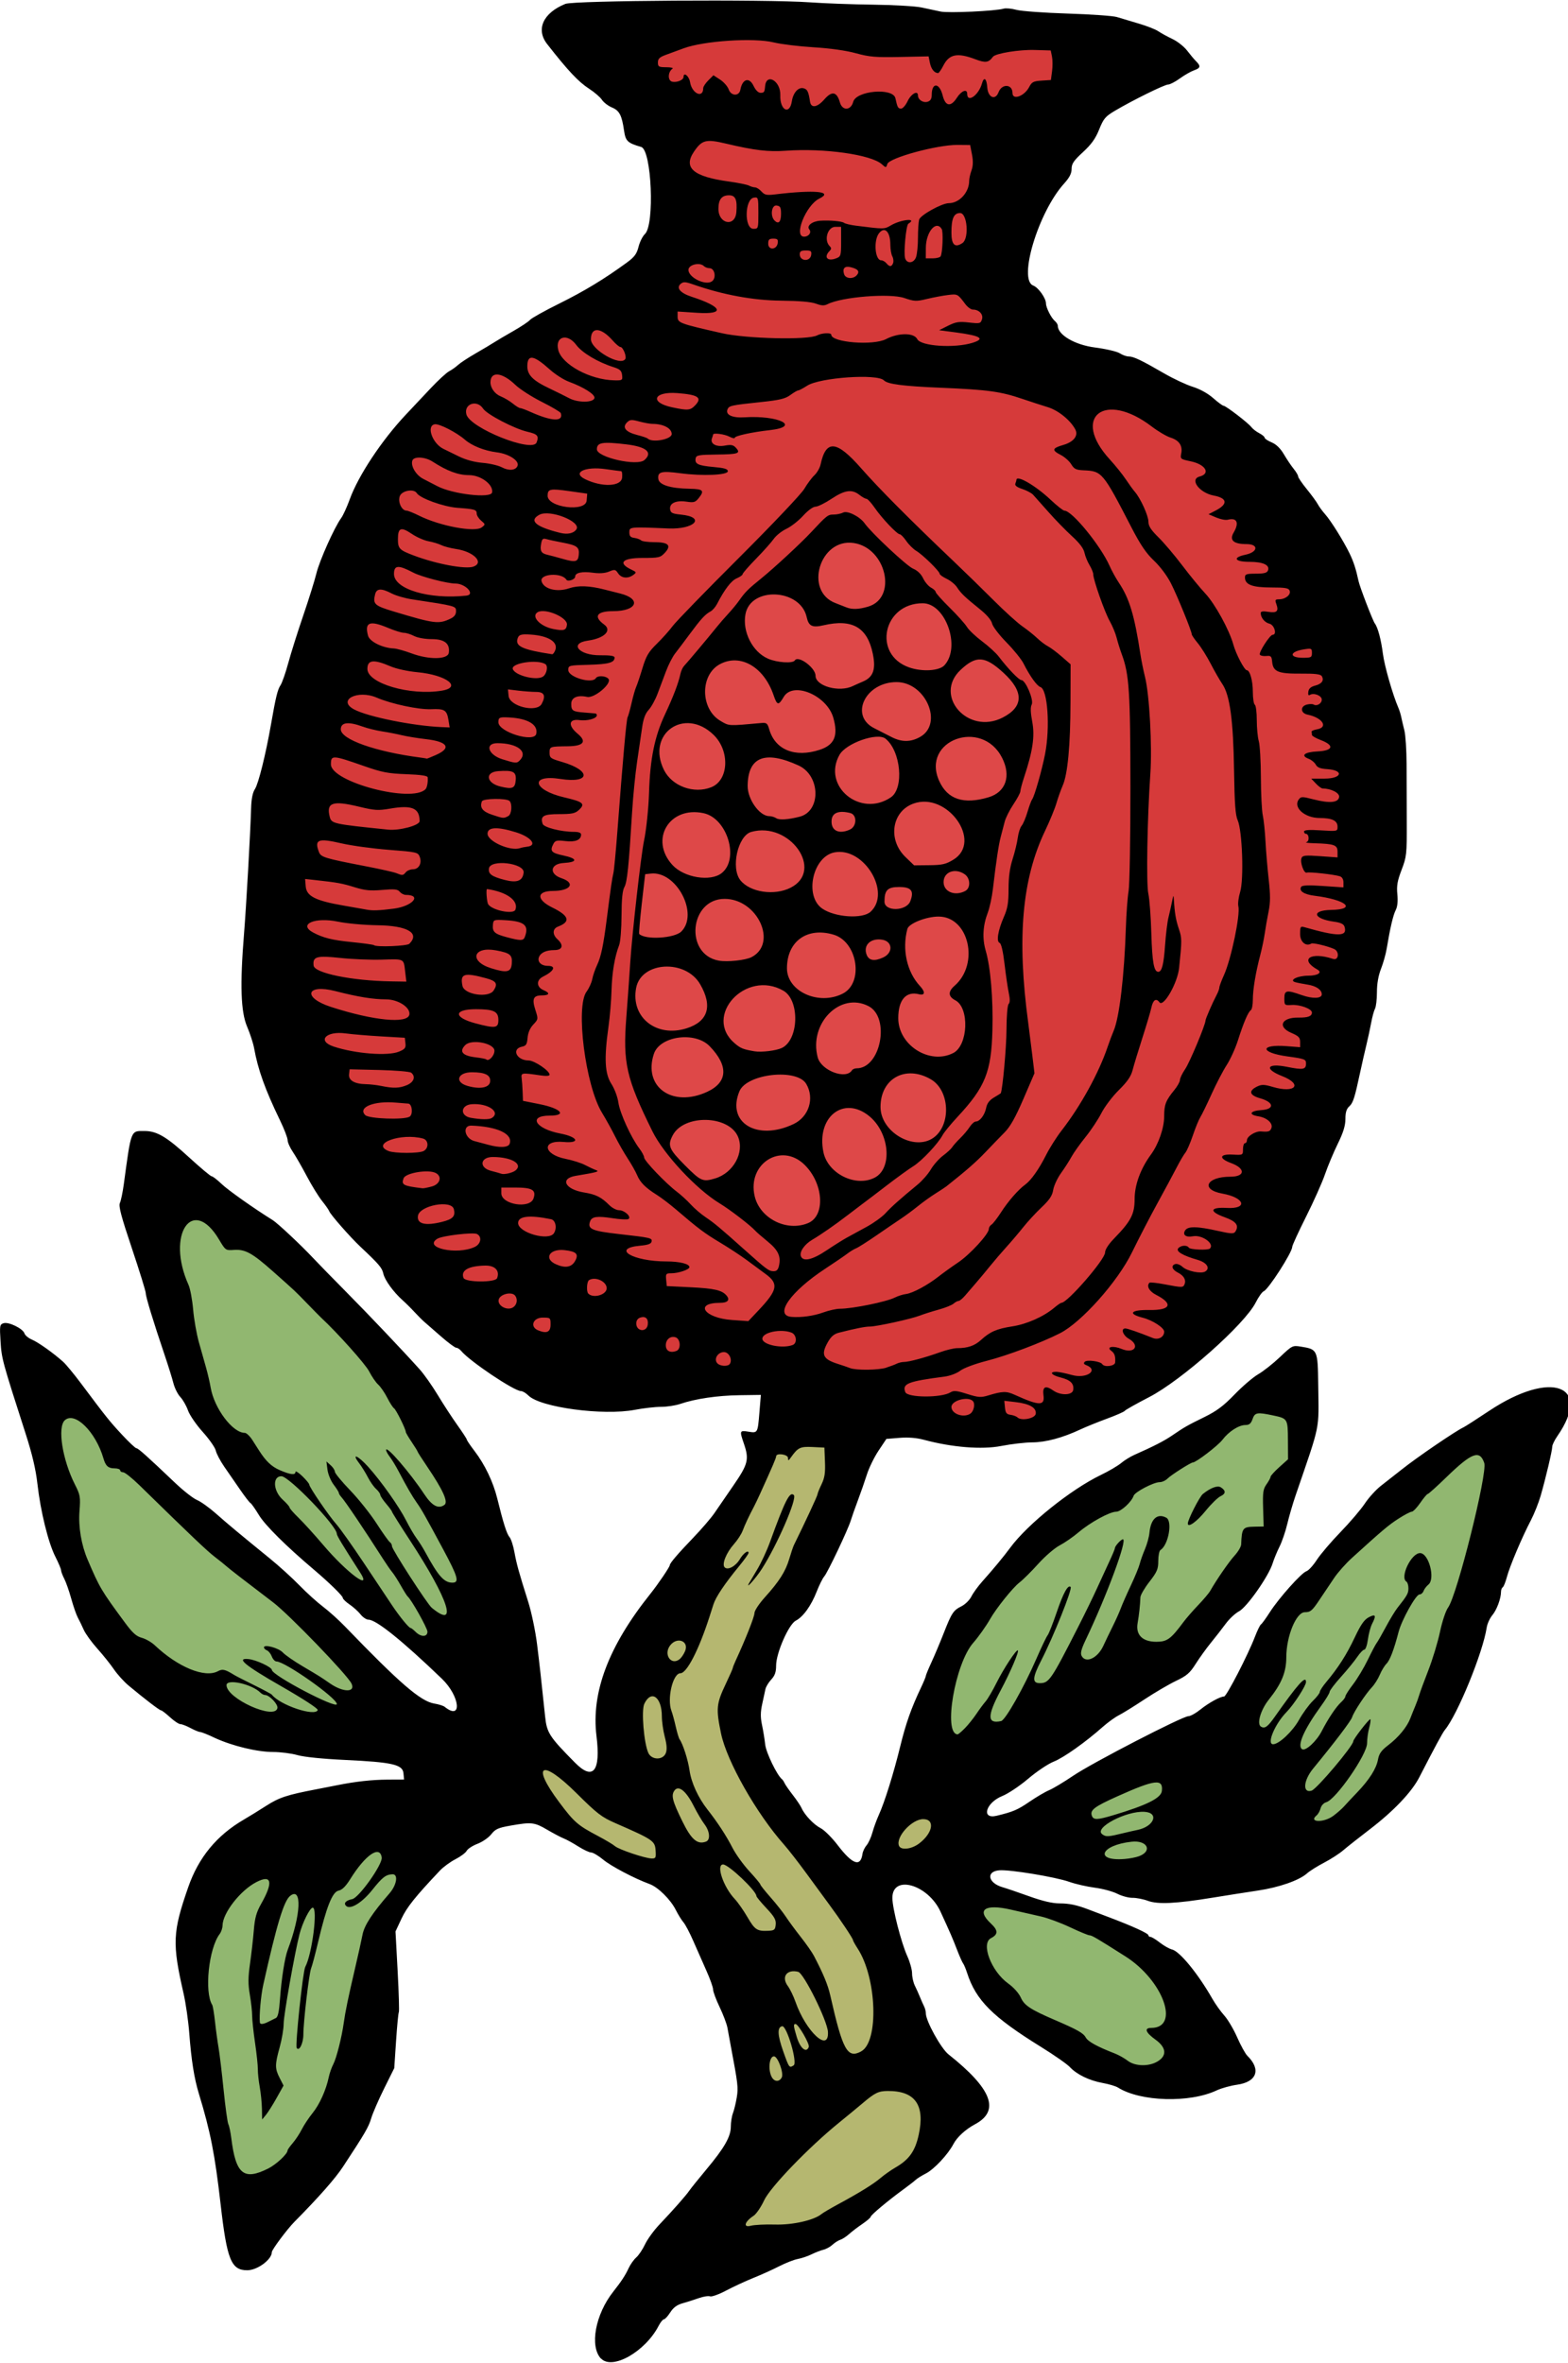 <?xml version="1.0" encoding="UTF-8" standalone="no"?>
<svg
   xmlns:dc="http://purl.org/dc/elements/1.1/"
   xmlns:cc="http://creativecommons.org/ns#"
   xmlns:rdf="http://www.w3.org/1999/02/22-rdf-syntax-ns#"
   xmlns:svg="http://www.w3.org/2000/svg"
   xmlns="http://www.w3.org/2000/svg"
   xmlns:sodipodi="http://sodipodi.sourceforge.net/DTD/sodipodi-0.dtd"
   xmlns:inkscape="http://www.inkscape.org/namespaces/inkscape"
   id="svg4178"
   height="1199"
   viewBox="0 0 796 1199"
   width="796"
   version="1.1"
   sodipodi:docname="1528350675colour.svg"
   inkscape:version="0.92.2 5c3e80d, 2017-08-06">
  <defs
     id="defs47710" />
  <sodipodi:namedview
     pagecolor="#ffffff"
     bordercolor="#666666"
     borderopacity="1"
     objecttolerance="10"
     gridtolerance="10"
     guidetolerance="10"
     inkscape:pageopacity="0"
     inkscape:pageshadow="2"
     inkscape:window-width="1436"
     inkscape:window-height="856"
     id="namedview47708"
     showgrid="false"
     inkscape:snap-global="false"
     inkscape:zoom="0.33"
     inkscape:cx="390.20359"
     inkscape:cy="155.0763"
     inkscape:window-x="4"
     inkscape:window-y="0"
     inkscape:window-maximized="1"
     inkscape:current-layer="svg4178" />
  <g
     id="g48270">
    <path
       inkscape:connector-curvature="0"
       id="path48261"
       d="m 567.911,31.21 -28.207,-13.163 -201.213,-3.761 -48.893,9.402 52.654,39.49 -11.283,82.742 -33.849,13.164 -86.503,56.415 -77.1,297.119 47.012,78.981 77.1,90.264 54.534,24.446 71.459,-13.164 88.383,37.61 50.773,-3.761 75.22,-43.251 45.132,-71.459 54.534,-133.515 -5.641,-129.754 -60.176,-118.471 -37.61,-33.849 -75.22,-9.402 -16.924,-84.622 z"
       style="fill:#d63a3a;stroke:none;stroke-width:1px;stroke-linecap:butt;stroke-linejoin:miter;stroke-opacity:1;fill-opacity:1" />
    <path
       inkscape:connector-curvature="0"
       id="path48259"
       d="m 661.936,696.907 -75.22,48.893 -73.339,47.012 -33.849,50.773 -5.641,52.654 5.641,26.327 -3.761,39.49 16.924,24.446 15.044,30.088 39.49,28.207 47.012,15.044 20.685,-11.283 -15.044,-39.49 -20.685,-18.805 -26.327,-18.805 -56.415,-13.163 1.881,-15.044 94.025,11.283 86.503,-20.685 22.566,-26.327 31.968,-56.415 41.371,-125.993 -37.61,9.402 -65.817,65.817 -24.446,31.968 -28.207,47.012 -77.1,33.849 -28.207,22.566 -28.207,-5.641 13.163,-41.371 92.144,-41.371 30.088,-30.088 24.446,-37.61 11.283,-43.251 z m -409.949,99.666 1.881,107.188 -54.534,65.817 -5.641,69.579 -45.132,73.339 -26.327,3.761 -15.044,-63.937 -9.402,-73.34 35.729,-45.132 97.786,-28.207 -13.164,-28.207 -80.861,5.641 -73.339,-37.61 -22.566,-33.849 -24.446,-109.069 9.402,-11.283 33.849,47.012 75.22,65.817 62.056,54.534 13.164,11.283 31.968,5.641 -3.761,-24.446 -45.132,-28.207 -33.849,-37.61 -35.729,-33.849 -31.968,-50.773 -20.685,-80.861 16.924,-26.327 97.786,80.861 39.49,54.534 z"
       style="fill:#91b770;stroke:none;stroke-width:1px;stroke-linecap:butt;stroke-linejoin:miter;stroke-opacity:1;fill-opacity:1" />
    <path
       inkscape:connector-curvature="0"
       id="path48257"
       d="m 441.917,717.592 -37.61,-7.522 -33.849,62.056 -50.773,75.22 -1.881,60.176 v 9.402 l -26.327,-13.163 -26.327,-20.685 -9.402,24.446 41.371,24.446 48.893,22.566 33.849,71.459 11.283,56.415 -31.968,62.056 62.056,-11.283 37.61,-28.207 28.207,-33.849 -28.207,-47.013 -9.402,-62.057 24.446,-20.685 5.641,-35.729 -13.164,-9.402 -11.283,26.327 -16.924,39.49 -16.924,-20.685 -37.61,-45.132 -9.402,-28.207 28.207,-60.176 28.207,-71.459 z"
       style="fill:#b5b770;stroke:none;stroke-width:1px;stroke-linecap:butt;stroke-linejoin:miter;stroke-opacity:1;fill-opacity:1" />
    <path
       inkscape:connector-curvature="0"
       id="path48263"
       d="m 425.165,266.231 -42.746,35.876 -31.296,37.402 -11.45,25.953 -6.107,9.923 -2.29,44.272 -3.817,25.189 -3.053,13.74 -2.29,26.716 -0.763,26.716 8.396,48.852 6.106,19.846 25.953,23.663 36.639,22.899 12.976,-0.763 37.402,-29.006 19.083,-11.45 5.343,-4.58 21.373,-30.533 0.763,-70.225 4.58,-54.959 16.03,-34.349 6.106,-39.692 -8.396,-8.396 -29.769,-29.006 -29.006,-27.479 -22.899,-21.373 z"
       style="fill:#de4848;stroke:none;stroke-width:1px;stroke-linecap:butt;stroke-linejoin:miter;stroke-opacity:1;fill-opacity:1" />
    <path
       d="m305.09 1196.9c-5.863-6.294-2.877-22.495 6.277-34.059 3.979-5.027 6.125-8.302 7.736-11.81 0.885-1.926 2.636-4.402 3.892-5.502s3.258-4.085 4.45-6.633c1.192-2.548 4.457-7.048 7.256-10 7.161-7.551 13.543-14.782 15.231-17.258 0.791-1.16 4.63-5.934 8.53-10.609 9.29-11.1 12.54-16.8 12.54-21.9 0-2.204 0.487-5.274 1.082-6.822 0.595-1.548 1.465-5.136 1.933-7.973 0.825-5.004 0.635-6.636-3.072-26.342-0.569-3.025-1.313-7.075-1.654-9-0.341-1.925-2.12-6.637-3.954-10.472-1.834-3.834-3.334-7.864-3.334-8.956s-1.525-5.379-3.388-9.528c-1.863-4.149-4.852-10.919-6.641-15.044s-4.039-8.4-4.999-9.5c-0.96-1.1-2.715-3.931-3.9-6.291-2.674-5.326-8.996-11.572-13.314-13.152-7.736-2.832-19.589-9.072-23.602-12.426-2.39-1.96-5.12-3.59-6.06-3.59-0.94 0-3.906-1.393-6.59-3.095-2.684-1.702-5.973-3.51-7.308-4.018-1.336-0.508-5.102-2.49-8.369-4.405-6.542-3.834-7.959-3.995-18.673-2.115-6.254 1.097-7.698 1.745-9.761 4.382-1.332 1.702-4.463 3.874-6.958 4.827s-4.981 2.564-5.525 3.58c-0.544 1.016-3.11 2.933-5.703 4.261-2.593 1.327-6.133 3.914-7.867 5.749-12.587 13.314-16.8 18.581-19.526 24.406l-3.044 6.505 1.087 20.099c0.598 11.054 0.869 20.451 0.602 20.882-0.266 0.431-0.898 6.992-1.403 14.581l-0.918 13.797-5.147 10.354c-2.831 5.695-5.782 12.493-6.558 15.106-1.33 4.479-3.124 7.556-14.337 24.597-3.938 5.985-12.306 15.469-24.644 27.934-3.664 3.701-11.457 14.143-11.457 15.352 0 3.796-7.353 9.223-12.496 9.223-8.153 0-10.288-5.291-13.515-33.5-2.903-25.375-5.15-36.809-11.005-56-2.402-7.873-3.85-16.963-4.899-30.752-0.47-6.186-1.781-15.298-2.913-20.248-5.81-25.419-5.56-31.092 2.38-53.9 5.269-15.135 14.516-26.34 28.362-34.367 2.522-1.462 7.598-4.593 11.281-6.959 6.487-4.167 10.544-5.502 25.304-8.325 3.3-0.631 8.025-1.555 10.5-2.053 9.501-1.911 17.808-2.833 25.813-2.864l8.313-0.033-0.313-3.232c-0.427-4.402-5.672-5.586-29.813-6.728-11.216-0.53-20.665-1.493-24-2.446-3.025-0.864-8.575-1.576-12.333-1.583-8.084-0.014-20.432-2.979-29.463-7.073-3.56-1.74-6.98-3.06-7.6-3.06-0.62 0-2.806-0.9-4.858-2s-4.383-2-5.179-2c-0.796 0-3.16-1.573-5.254-3.495s-4.149-3.497-4.57-3.5c-0.755-0.005-8.236-5.723-16.486-12.601-2.337-1.949-5.683-5.649-7.435-8.224s-5.546-7.31-8.431-10.524c-2.885-3.214-5.976-7.489-6.869-9.5-0.893-2.011-2.249-4.808-3.013-6.215-0.764-1.407-2.266-5.723-3.338-9.592-1.072-3.868-2.672-8.432-3.557-10.142-0.886-1.71-1.609-3.64-1.609-4.29 0-0.647-1.314-3.761-2.919-6.921-3.599-7.08-7.526-23.05-9.099-37-0.824-7.3-2.655-15.07-6.013-25.5-11.841-36.78-12.145-37.9-12.693-46.64-0.508-8.109-0.414-8.681 1.534-9.299 2.584-0.82 9.823 2.711 10.605 5.174 0.309 0.972 2.029 2.393 3.823 3.157 3.249 1.384 10.924 6.845 15.852 11.279 1.425 1.282 5.475 6.185 9 10.897 12.915 17.26 14.528 19.277 20.824 26.042 3.528 3.791 6.828 6.892 7.334 6.892 0.912 0 5.233 3.865 19.732 17.65 4.136 3.933 9.095 7.808 11.02 8.612 1.925 0.804 6.24 3.887 9.588 6.85 6.099 5.397 11.541 9.933 27.412 22.847 4.675 3.804 11.425 9.932 15 13.617 3.575 3.686 8.952 8.551 11.949 10.812 2.997 2.261 8.052 6.811 11.234 10.111 27.743 28.778 38.332 37.916 45.256 39.057 2.233 0.368 4.599 1.103 5.256 1.633 9.111 7.348 7.866-5.343-1.398-14.242-20.07-19.29-33.33-29.95-37.24-29.95-1.054 0-2.867-1.208-4.028-2.684s-3.669-3.742-5.573-5.036c-1.9-1.29-3.46-2.82-3.46-3.39 0-0.985-7.058-7.857-14.78-14.39-13.933-11.789-24.618-22.394-27.738-27.53-1.945-3.202-3.893-5.968-4.329-6.146-0.436-0.178-2.786-3.213-5.223-6.743-2.437-3.53-6.08-8.806-8.095-11.724-2.016-2.918-3.945-6.579-4.287-8.136-0.342-1.556-3.315-5.814-6.607-9.462s-6.668-8.567-7.502-10.932c-0.834-2.365-2.586-5.431-3.892-6.814-1.305-1.38-2.887-4.53-3.514-7.01-0.627-2.475-2.662-9-4.523-14.5-5.794-17.128-9.51-29.311-9.516-31.193-0.003-0.994-3.176-11.245-7.051-22.779-5.444-16.205-6.825-21.432-6.078-23 0.532-1.116 1.426-5.404 1.986-9.529 3.803-27.998 3.418-27.017 10.589-26.978 6.252 0.034 11.149 2.939 22.543 13.375 5.766 5.281 10.924 9.603 11.462 9.603 0.538 0 2.795 1.74 5.016 3.867 3.295 3.156 16.234 12.309 26.013 18.402 2.49 1.552 14.35 12.671 20.419 19.143 2.533 2.702 10.006 10.36 16.606 17.018 11.629 11.732 29.321 30.364 37.571 39.569 2.218 2.475 6.338 8.32 9.154 12.989 2.817 4.669 7.293 11.533 9.948 15.254 2.655 3.721 4.827 7.059 4.827 7.419 0 0.36 1.75 2.946 3.89 5.746 5.256 6.881 9.459 15.653 11.543 24.092 3.122 12.645 4.815 17.977 6.223 19.603 0.763 0.882 1.873 4.257 2.465 7.5 1.141 6.252 2.227 10.168 7.042 25.397 1.652 5.225 3.668 14.9 4.48 21.5 1.368 11.114 1.883 15.737 4.089 36.666 0.873 8.286 2.142 10.241 15.21 23.444 9.156 9.251 13.085 4.34 10.863-13.581-2.749-22.165 6.175-45.682 27.398-72.202 3.8-4.74 9.81-13.61 9.81-14.47 0-1.002 4.102-5.803 11.84-13.858 4.227-4.4 9.074-10.025 10.771-12.5s6.092-8.869 9.766-14.209c7.383-10.73 7.983-13.133 5.262-21.076-2.268-6.62-2.192-6.827 2.235-6.119 4.793 0.766 4.758 0.826 5.642-9.873l0.725-8.777-10.871 0.15c-11.164 0.154-22.335 1.796-30.06 4.418-2.409 0.818-6.801 1.487-9.758 1.487s-8.904 0.675-13.215 1.5c-16.112 3.083-48.106-1.204-54.105-7.25-1.228-1.238-2.926-2.25-3.773-2.25-3.451 0-26.006-15.133-30.341-20.357-0.75-0.904-1.888-1.643-2.53-1.643-0.641 0-4.125-2.587-7.742-5.75s-7.425-6.484-8.461-7.381c-1.037-0.897-3.283-3.147-4.992-5s-4.409-4.53-6-5.95c-4.685-4.179-9.089-10.254-9.808-13.531-0.65-2.961-2.097-4.657-11.616-13.622-5.267-4.96-15.284-16.375-15.874-18.09-0.223-0.647-1.854-2.977-3.624-5.177s-5.243-7.833-7.717-12.517c-2.474-4.684-5.68-10.26-7.126-12.39-1.45-2.13-2.63-4.8-2.63-5.94 0-1.141-1.752-5.691-3.893-10.11-7.511-15.503-11.173-25.7-13.108-36.501-0.447-2.494-2.06-7.459-3.584-11.034-3.193-7.489-3.645-21.204-1.548-47 1.13-13.903 3.222-50.975 3.593-63.673 0.141-4.829 0.776-8.037 1.943-9.818 1.788-2.729 5.494-17.599 8.103-32.509 2.506-14.321 3.37-17.88 4.915-20.238 0.817-1.248 2.582-6.317 3.921-11.265 1.339-4.948 4.746-15.747 7.57-23.997s5.849-17.925 6.721-21.5c1.585-6.498 9.105-23.284 12.545-28 1.003-1.375 2.961-5.65 4.352-9.5 4.348-12.037 16.256-30.008 28.495-43 3.109-3.3 8.762-9.307 12.564-13.348 3.802-4.041 8.037-7.941 9.412-8.665 1.375-0.724 3.4-2.159 4.5-3.189s5.096-3.655 8.88-5.835 8.059-4.728 9.5-5.662c1.441-0.935 5.829-3.524 9.752-5.755 3.922-2.23 7.723-4.768 8.446-5.639 0.723-0.872 7.414-4.604 14.869-8.294 12.681-6.277 23.042-12.561 34.312-20.812 3.825-2.8 4.981-4.367 5.892-7.986 0.624-2.476 2.077-5.381 3.23-6.455 5.034-4.69 3.418-42.654-1.881-44.188-6.943-2.01-7.943-2.964-8.713-8.315-1.122-7.799-2.358-10.15-6.174-11.744-1.902-0.795-4.171-2.534-5.044-3.865-0.872-1.331-3.776-3.84-6.453-5.574-5.504-3.566-10.758-9.154-21.377-22.735-5.83-7.452-2.04-15.785 9.25-20.372 4.288-1.743 102.02-2.37 124-0.796 7.425 0.532 21.959 1.069 32.299 1.194 10.339 0.125 21.364 0.763 24.5 1.417 3.136 0.654 7.501 1.585 9.701 2.069 3.913 0.861 27.901-0.241 32.02-1.472 1.111-0.332 4.036-0.057 6.5 0.61s14.155 1.517 25.98 1.888c11.825 0.371 23.075 1.165 25 1.764 1.925 0.599 6.875 2.08 11 3.289 4.125 1.21 8.625 2.971 10 3.914 1.375 0.943 4.601 2.711 7.17 3.929 2.568 1.218 5.927 3.864 7.465 5.88s3.598 4.468 4.58 5.45c2.473 2.473 2.245 3.43-1.093 4.593-1.583 0.552-4.801 2.396-7.15 4.098-2.35 1.701-5.03 3.094-5.96 3.094-1.82 0-18.04 7.994-27.01 13.31-4.875 2.889-5.784 3.967-8 9.483-1.871 4.656-3.948 7.558-8.25 11.525-4.707 4.34-5.75 5.885-5.75 8.514 0 2.319-1.063 4.388-3.823 7.44-13.035 14.415-23.43 48.78-15.65 51.738 2.614 0.994 6.463 6.399 6.469 9.086 0.005 2.123 2.674 7.385 4.524 8.921 0.814 0.675 1.479 1.754 1.479 2.397 0 4.635 8.643 9.692 18.829 11.016 5.577 0.725 11.256 2.05 12.62 2.944 1.364 0.894 3.418 1.625 4.564 1.625 2.455 0 6.433 1.899 17.987 8.588 4.675 2.706 11.196 5.763 14.491 6.793 3.681 1.151 7.688 3.366 10.391 5.746 2.42 2.13 4.782 3.873 5.248 3.873 1.162 0 12.543 8.722 14.106 10.811 0.695 0.929 2.502 2.328 4.014 3.108 1.512 0.78 2.75 1.816 2.75 2.301 0 0.485 1.595 1.548 3.544 2.363 2.359 0.986 4.449 3.021 6.25 6.088 1.488 2.534 3.719 5.847 4.956 7.363s2.25 3.236 2.25 3.822 1.969 3.484 4.375 6.439c2.406 2.954 4.926 6.401 5.6 7.66 0.673 1.258 2.35 3.551 3.725 5.094 2.957 3.318 9.372 13.607 12.442 19.952 2.026 4.188 3.213 7.854 4.534 14 0.658 3.06 7.22 20.115 8.273 21.5 1.524 2.005 3.164 8.168 4.084 15.345 0.804 6.271 5.013 20.923 7.945 27.655 0.479 1.1 1.099 3.125 1.377 4.5 0.279 1.375 0.991 4.417 1.583 6.76 0.592 2.343 1.093 9.993 1.114 17s0.063 20.39 0.094 29.74c0.053 16.1-0.085 17.371-2.623 24-2.139 5.587-2.574 8.092-2.157 12.408 0.341 3.53 0.053 6.315-0.829 8.02-1.304 2.521-2.846 9.111-4.582 19.572-0.456 2.75-1.758 7.367-2.893 10.261-1.339 3.415-2.063 7.561-2.063 11.816 0 3.605-0.435 7.367-0.966 8.36-0.531 0.993-1.412 4.225-1.958 7.184-0.546 2.959-1.653 8.08-2.46 11.38-0.807 3.3-2.19 9.375-3.073 13.5-2.854 13.338-3.63 15.768-5.603 17.554-1.39 1.258-1.941 3.074-1.941 6.399 0 3.366-1.07 6.83-3.891 12.595-2.14 4.374-5.059 11.341-6.485 15.484-1.427 4.143-5.75 13.818-9.607 21.5-3.857 7.682-7.014 14.563-7.015 15.29-0.005 2.809-12.091 21.615-14.482 22.532-0.792 0.304-2.62 2.882-4.062 5.729-5.62 11.09-37.619 39.47-54.118 47.998-6.512 3.366-12.076 6.498-12.363 6.961-0.288 0.463-4.338 2.243-9 3.956s-10.727 4.171-13.477 5.461c-9.033 4.237-17.589 6.54-24.415 6.571-3.622 0.017-10.718 0.838-15.769 1.826-9.862 1.928-24.966 0.718-39.389-3.157-3.653-0.981-7.876-1.312-12.259-0.96l-6.686 0.537-3.967 5.941c-2.182 3.267-4.848 8.718-5.926 12.112-1.077 3.394-3.145 9.322-4.596 13.172-1.45 3.85-3.068 8.435-3.596 10.189-1.384 4.606-11.791 26.522-13.487 28.403-0.79 0.876-2.511 4.335-3.825 7.687-2.815 7.183-6.853 12.79-10.612 14.733-3.591 1.857-9.975 16.426-9.975 22.764 0 3.336-0.616 5.095-2.492 7.119-1.37 1.479-2.695 3.682-2.943 4.896-0.248 1.214-0.985 4.626-1.638 7.582-0.881 3.99-0.906 6.695-0.095 10.5 0.601 2.819 1.332 7.314 1.626 9.988 0.458 4.168 6.022 15.64 8.553 17.637 0.349 0.275 0.939 1.175 1.311 2 0.372 0.825 2.25 3.525 4.173 6s3.904 5.425 4.402 6.556c1.567 3.558 6.212 8.452 9.739 10.262 1.867 0.958 5.75 4.83 8.629 8.604 7.47 9.794 11.615 11.27 12.572 4.476 0.186-1.319 1.122-3.298 2.08-4.398 0.958-1.1 2.298-4.025 2.977-6.5 0.679-2.475 2.122-6.443 3.207-8.817 2.955-6.468 7.557-21.177 10.896-34.829 2.879-11.77 5.55-19.329 10.586-29.954 1.329-2.805 2.417-5.432 2.417-5.838 0-0.406 1.279-3.511 2.843-6.9 1.564-3.389 4.344-9.987 6.179-14.662 4.124-10.507 4.933-11.733 9.125-13.826 1.844-0.921 4.084-3.137 4.977-4.926 0.894-1.789 3.369-5.204 5.5-7.589 5.673-6.349 10.862-12.616 14.209-17.158 8.804-11.951 30.747-29.562 45.979-36.904 4.022-1.938 8.656-4.655 10.298-6.036 1.642-1.382 4.651-3.252 6.687-4.155 10.026-4.451 15.091-7.048 19.202-9.844 6.44-4.38 7.599-5.042 16.5-9.412 6.165-3.027 9.667-5.654 15.266-11.453 3.996-4.138 9.396-8.753 12-10.255 2.604-1.502 7.565-5.42 11.024-8.707 6.131-5.826 6.396-5.96 10.5-5.305 8.609 1.374 8.684 1.536 8.911 19.344 0.304 23.847 1.359 18.69-11.499 56.227-1.413 4.125-3.304 10.612-4.202 14.415-0.898 3.803-2.667 8.978-3.93 11.5s-2.857 6.385-3.541 8.585c-2.009 6.455-13.007 22.132-17.005 24.24-1.912 1.008-4.955 3.842-6.762 6.297s-5.192 6.801-7.523 9.659c-2.331 2.858-5.813 7.689-7.738 10.736-2.939 4.652-4.542 6.036-10 8.636-3.575 1.703-10.775 5.923-16 9.379-5.225 3.456-11.075 7.078-13 8.05-1.925 0.972-5.593 3.62-8.152 5.885-8.924 7.901-19.895 15.666-24.947 17.657-2.799 1.103-8.605 4.995-12.903 8.648-4.302 3.656-10.213 7.606-13.151 8.787-8.416 3.383-10.912 11.959-2.921 10.035 8.31-2.001 10.666-3 16.537-7.02 3.567-2.442 8.128-5.127 10.135-5.965 2.007-0.839 7.531-4.153 12.275-7.366 9.56-6.49 55.45-30.18 58.42-30.18 1.036 0 3.759-1.508 6.051-3.351 4.28-3.44 10.12-6.65 12.08-6.65 1.223 0 12.156-21.173 15.629-30.267 1.211-3.172 2.602-6.014 3.091-6.316 0.489-0.302 2.517-3.095 4.508-6.207 4.566-7.137 16.044-19.975 18.578-20.78 1.055-0.335 3.426-2.931 5.269-5.769s7.261-9.191 12.039-14.117c4.779-4.926 10.327-11.432 12.329-14.458 2.003-3.026 5.711-7.096 8.241-9.044s7.255-5.656 10.5-8.24c7.77-6.19 27.27-19.49 31.4-21.42 0.825-0.386 6.675-4.142 13-8.346 31.486-20.931 52.551-13.078 34.56 12.883-1.408 2.032-2.56 4.422-2.56 5.311 0 1.965-3.276 15.839-5.871 24.862-1.042 3.623-3.283 9.248-4.981 12.5-4.554 8.723-10.699 23.233-12.151 28.689-0.699 2.627-1.659 5.016-2.134 5.309-0.475 0.293-0.865 1.294-0.868 2.224-0.011 3.448-2.141 9.212-4.401 11.91-1.281 1.53-2.57 4.356-2.865 6.281-1.96 12.808-14.786 44.168-21.267 52-1.134 1.371-4.989 8.51-12.962 24.005-3.885 7.55-13.083 17.198-25.269 26.504-5.352 4.087-11.349 8.823-13.328 10.525-1.978 1.702-6.354 4.528-9.723 6.28s-7.274 4.205-8.676 5.45c-4.028 3.575-14.138 7.102-25.004 8.722-5.5 0.82-15.85 2.444-23 3.609-18.616 3.033-27.71 3.469-32.82 1.575-2.299-0.852-5.797-1.531-7.774-1.509-1.977 0.022-5.469-0.916-7.761-2.085-2.292-1.169-7.425-2.548-11.406-3.065-3.981-0.516-9.811-1.853-12.955-2.971-6.892-2.45-30.169-6.29-35.478-5.852-6.93 0.571-5.768 6.471 1.694 8.608 1.925 0.551 8 2.618 13.5 4.593 6.788 2.437 11.744 3.594 15.429 3.602 4.898 0.01 8.71 0.809 14.571 3.054 1.1 0.421 5.825 2.213 10.5 3.981 12.075 4.566 20 8.193 20 9.152 0 0.453 0.476 0.824 1.059 0.824 0.582 0 2.72 1.297 4.75 2.883 2.03 1.586 4.816 3.157 6.191 3.491 3.909 0.951 13.193 12.303 20.446 25.001 1.531 2.681 4.26 6.508 6.063 8.504 1.803 1.996 4.76 7.002 6.571 11.125 1.811 4.123 4.136 8.327 5.168 9.342 7.048 6.94 4.807 13.233-5.219 14.65-3.358 0.475-8.001 1.759-10.318 2.853-13.763 6.505-38.751 5.791-50.211-1.435-1.1-0.694-4.569-1.727-7.708-2.296-6.83-1.238-13.117-4.284-16.682-8.082-1.435-1.529-8.01-6.121-14.61-10.204-24.596-15.216-33.083-23.706-37.546-37.56-0.668-2.075-1.569-4.223-2.002-4.774-0.433-0.551-1.744-3.476-2.915-6.5-2.534-6.546-3.547-8.883-8.601-19.851-6.36-13.79-24.42-18.97-24.42-6.96 0 5.277 4.488 22.771 7.604 29.639 1.317 2.904 2.396 6.805 2.396 8.669 0 1.864 0.633 4.663 1.407 6.22 0.774 1.557 1.952 4.181 2.617 5.831 0.665 1.65 1.607 3.781 2.092 4.736 0.486 0.955 0.883 2.554 0.883 3.553 0 3.839 7.682 17.738 11.46 20.736 22.115 17.545 26.336 28.649 13.492 35.495-4.757 2.536-9.117 6.519-10.922 9.98-2.776 5.323-9.826 12.855-14.048 15.009-2.076 1.059-4.383 2.503-5.128 3.208-0.745 0.706-3.518 2.858-6.162 4.783-7.788 5.67-16.693 13.112-16.693 13.95 0 0.428-1.913 2.076-4.25 3.663s-5.375 3.904-6.75 5.147c-1.375 1.244-3.365 2.536-4.423 2.872s-2.849 1.474-3.98 2.528-3.191 2.188-4.577 2.52-4.095 1.379-6.02 2.326-5.075 2.014-7 2.37c-1.925 0.356-6.2 2.029-9.5 3.719-3.3 1.689-9.202 4.355-13.115 5.924-3.913 1.569-10.107 4.44-13.764 6.38-3.657 1.94-7.334 3.264-8.172 2.942-0.838-0.322-3.419 0.088-5.736 0.911-2.317 0.823-6.012 1.996-8.212 2.608-2.818 0.784-4.668 2.151-6.259 4.626-1.243 1.932-2.693 3.513-3.224 3.513-0.531 0-1.72 1.462-2.643 3.25-6.797 13.164-23.608 22.708-29.278 16.621zm88.291-68.064c8.963 0.267 19.78-2.158 23.614-5.293 0.825-0.675 4.425-2.807 8-4.738 11.177-6.038 18.371-10.474 22-13.568 1.925-1.641 5.3-4.02 7.5-5.287 6.993-4.027 10.054-8.297 11.869-16.554 3.345-15.222-1.77-22.453-15.797-22.331-4.627 0.04-6.455 0.937-12.663 6.21-2.425 2.06-7.784 6.479-11.909 9.821-15.41 12.484-34.997 32.788-38.102 39.497-1.574 3.401-3.98 6.916-5.345 7.811-4.567 2.993-5.438 6.093-1.417 5.046 1.85-0.482 7.363-0.757 12.25-0.612zm-257.27-28.402c4.117-2.056 9.878-7.439 9.882-9.232 0.001-0.37 1.169-2.023 2.596-3.673s3.506-4.8 4.619-7 3.591-5.932 5.505-8.293c3.529-4.351 6.868-11.786 8.205-18.267 0.404-1.958 1.434-4.883 2.29-6.5 1.59-3.006 4.311-13.767 5.295-20.941 0.773-5.635 2.312-13.065 5.694-27.5 1.611-6.875 3.343-14.668 3.848-17.318 0.895-4.69 4.977-10.938 13.679-20.935 3.713-4.266 4.58-9.8 1.516-9.677-3.373 0.135-5.115 1.483-10.251 7.93-5.209 6.539-11.207 10.192-13.3 8.1-1.376-1.376-0.106-2.768 3.112-3.412 3.43-0.686 15.476-17.678 14.982-21.134-0.921-6.44-8.283-1.384-15.987 10.981-2.283 3.664-4.121 5.471-5.937 5.837-3.139 0.633-6.179 8.283-10.382 26.128-1.425 6.05-3.016 12.031-3.536 13.291-1.05 2.61-3.94 27.11-3.94 33.61 0 4.458-2.155 8.773-3.386 6.78-0.832-1.346 3.13-38.838 4.344-41.105 3.515-6.568 6.483-30.097 3.792-30.064-1.436 0.018-5.211 7.596-6.718 13.484-2.461 9.619-8.032 41.073-8.032 45.347 0 2.581-0.9 7.941-2 11.91-2.489 8.981-2.493 10.853-0.033 15.678l1.967 3.858-3.545 6.339c-1.95 3.486-4.395 7.358-5.434 8.603l-1.889 2.264-0.106-5.5c-0.059-3.025-0.558-7.975-1.11-11-0.552-3.025-0.985-7.075-0.962-9 0.023-1.925-0.618-7.967-1.424-13.426-0.806-5.459-1.465-11.639-1.465-13.732 0-2.093-0.529-6.89-1.175-10.66-0.92-5.362-0.899-8.795 0.096-15.769 0.699-4.903 1.566-12.514 1.925-16.914 0.519-6.35 1.297-9.135 3.77-13.5 6.238-11.009 5.305-15.012-2.544-10.921-8.135 4.24-17.021 15.663-17.104 21.986-0.018 1.339-0.677 3.287-1.466 4.329-5.54 7.318-7.854 29.373-3.775 35.972 0.33 0.533 0.971 4.382 1.424 8.552 0.454 4.17 1.257 10.057 1.784 13.082s1.685 12.668 2.572 21.428c0.887 8.76 1.975 16.635 2.418 17.5 0.443 0.865 1.113 4.047 1.489 7.072 2.27 18.289 6.295 21.603 18.705 15.405zm260.74-46.2c1.151-2.177-1.991-10.75-3.939-10.75-2.668 0-3.14 8.095-0.655 11.25 1.399 1.777 3.513 1.547 4.594-0.5zm6.061-6.177c2.07-1.31-3.517-20.295-5.843-19.852-2.58 0.491-2.4 4.474 0.58 12.861 2.96 8.33 3.02 8.411 5.263 6.991zm184.59-1.9c5.034-2.938 4.679-7.132-0.944-11.17-5.032-3.613-5.864-5.933-2.128-5.933 14.793 0 6.077-24.111-13.121-36.299-14.58-9.25-17.05-10.7-18.25-10.7-0.65 0-5.091-1.841-9.87-4.092-4.78-2.25-11.39-4.7-14.69-5.44-3.3-0.73-10.16-2.3-15.24-3.47-13.26-3.07-17.75 0-10.26 7 3.778 3.529 3.794 5.538 0.059 7.469-5.224 2.701 0.144 16.807 8.75 22.989 2.822 2.027 5.436 4.959 6.444 7.226 1.738 3.91 4.989 6.041 17.247 11.306 11.377 4.886 14.462 6.625 15.653 8.823 1.149 2.121 5.745 4.657 14.847 8.191 1.925 0.748 4.85 2.397 6.5 3.666 3.67 2.822 10.565 3.02 15 0.432zm-150.35-5.183c9.071-4.855 8-37.156-1.729-52.149-1.331-2.051-2.42-4.021-2.42-4.379 0-0.772-6.738-10.849-11.964-17.893-2.04-2.75-7.153-9.725-11.362-15.5-4.208-5.775-9.451-12.525-11.65-15-13.999-15.757-29.061-42.305-31.985-56.376-2.63-12.656-2.398-15.091 2.406-25.211 1.955-4.119 3.555-7.742 3.555-8.05 0-0.308 0.654-1.979 1.454-3.712 5.089-11.032 9.546-22.308 9.546-24.15 0-1.193 2.342-4.748 5.25-7.97 7.338-8.129 10.534-13.155 12.411-19.519 0.891-3.018 1.953-6.168 2.361-7 5.94-12.08 11.98-25.07 11.98-25.75 0-0.475 0.919-2.766 2.043-5.092 1.599-3.31 1.979-5.795 1.75-11.438l-0.29-7.21-6.031-0.292c-6.255-0.303-7.395 0.246-10.983 5.292-1.263 1.777-1.426 1.804-1.454 0.25-0.03-1.86-6.03-2.67-6.03-0.82 0 0.836-1.774 4.974-8.175 19.07-1.124 2.475-2.523 5.4-3.109 6.5-2.426 4.556-4.601 9.189-5.709 12.165-0.648 1.741-2.632 4.799-4.408 6.795-3.95 4.44-6.279 10.26-4.726 11.812 1.601 1.601 5.59-0.553 7.73-4.176 1.764-2.987 4.398-4.874 4.398-3.152 0 0.485-2.159 3.508-4.798 6.719-7.313 8.898-11.83 15.624-13.036 19.411-0.6 1.885-1.526 4.777-2.058 6.427-5.373 16.668-11.469 28.5-14.684 28.5-3.871 0-6.939 12.985-4.537 19.203 0.488 1.263 1.446 4.772 2.129 7.797s1.562 5.95 1.954 6.5c1.722 2.416 4.301 10.472 5.066 15.826 0.889 6.221 4.401 13.865 9.124 19.859 5.041 6.397 9.538 13.279 12.674 19.396 1.669 3.256 5.532 8.619 8.584 11.919 3.052 3.3 5.556 6.311 5.565 6.692 0.009 0.38 2.328 3.305 5.153 6.5 2.825 3.195 6.317 7.608 7.759 9.808s4.868 6.855 7.613 10.345c2.745 3.49 5.734 7.765 6.642 9.5 4.822 9.215 7.111 14.748 8.337 20.155 6.32 27.876 8.679 32.157 15.661 28.42zm-57-237.4c0.295-0.55 2.17-3.7 4.167-7s4.938-9.6 6.534-14c7.738-21.321 10.093-25.953 12.149-23.897 1.761 1.761-8.455 25.314-16.241 37.44-2.969 4.625-8.342 10.686-6.609 7.457zm30.429 235.15c0.56-1.46-5.328-11.648-6.731-11.648-1.165 0-1.079 0.921 0.6 6.501 1.759 5.844 4.864 8.45 6.131 5.146zm9.726-7.653c-0.312-5.699-12.241-29.761-15.113-30.481-5.767-1.447-8.683 2.547-5.258 7.202 1.127 1.532 2.876 5.142 3.886 8.021 5.321 15.166 17.074 26.046 16.484 15.258zm-284.04-5.15c1.23-0.635 2.911-1.47 3.736-1.854 1.091-0.508 1.672-3.122 2.13-9.595 0.728-10.277 2.436-21.123 3.956-25.12 6.699-17.618 7.34-32.115 1.208-27.291-3.197 2.515-6.849 14.585-13.663 45.156-1.204 5.403-2.108 15.488-1.712 19.11 0.118 1.079 1.771 0.924 4.346-0.405zm257.52-49.3c0.236-2.428-0.669-4.022-4.75-8.364-2.77-2.95-5.04-5.7-5.04-6.1 0-2.64-14.13-16.04-16.91-16.04-3.719 0 0.123 11.416 5.89 17.5 1.564 1.65 4.46 5.78 6.436 9.178 3.775 6.491 4.901 7.234 10.581 6.979 3.116-0.14 3.532-0.486 3.792-3.157zm184.47-34.703c6.991-2.657 4.149-8.207-3.763-7.349-15.844 1.718-19.164 10.029-3.5 8.763 2.475-0.2 5.743-0.836 7.263-1.414zm-245.45-3.05c-0.342-4.723-1.399-5.435-20.373-13.711-7.046-3.074-9.271-4.787-19.861-15.296-17.664-17.529-23.136-14.632-8.727 4.622 7.654 10.228 9.39 11.739 19.771 17.213 3.785 1.996 7.633 4.295 8.551 5.108 1.946 1.724 15.265 6.205 18.638 6.271 2.102 0.041 2.28-0.334 2-4.205zm133.82-3.414c7.01-5.36 8.16-12.34 2.03-12.34-5.759 0-14.01 9.04-12.306 13.482 0.935 2.436 6.37 1.83 10.271-1.146zm-108.21-0.943c2.316-0.889 1.93-5.247-0.778-8.799-1.298-1.702-3.775-5.898-5.504-9.324-3.838-7.604-7.648-10.658-9.736-7.803-1.79 2.447-1.073 5.268 3.945 15.523 4.608 9.418 7.699 12.081 12.073 10.403zm212.58-4.46c1.925-0.469 4.85-1.131 6.5-1.473 8.425-1.741 11.088-8.726 3.5-9.178-9.299-0.555-25.766 8.122-21.5 11.329 1.989 1.495 2.763 1.449 11.5-0.679zm105.91-8.641c1.977-1.484 4.407-3.622 5.401-4.75 0.993-1.128 3.962-4.301 6.598-7.051 6.272-6.545 9.8-12.11 10.649-16.796 0.528-2.915 1.716-4.582 5.123-7.183 5.317-4.06 9.6-9.264 11.307-13.74 0.688-1.805 1.824-4.632 2.523-6.282 0.699-1.65 1.589-4.125 1.977-5.5 0.388-1.375 2.461-7 4.607-12.5s4.808-14.275 5.914-19.5c1.129-5.334 2.934-10.754 4.115-12.36 4.558-6.197 20.102-68.311 18.363-73.381-2.329-6.791-6.327-5.28-19.277 7.284-4.788 4.645-9.021 8.448-9.407 8.451-0.386 0.003-2.095 2.03-3.798 4.505s-3.652 4.5-4.332 4.5c-0.68 0-3.696 1.582-6.702 3.515-5.035 3.238-8.059 5.788-23.702 19.985-3.03 2.75-7.034 7.25-8.899 10s-5.267 7.812-7.561 11.25c-3.681 5.515-4.551 6.25-7.4 6.25-4.384 0-9.398 12.162-9.414 22.835-0.011 7.625-2.403 13.427-8.882 21.539-4.141 5.186-6.218 12.322-3.988 13.7 1.908 1.179 3.398 0.13 6.932-4.883 11.9-16.89 15.94-21.38 15.94-17.76 0 1.915-6.176 11.447-9.834 15.179-5.97 6.08-10.28 16.39-6.87 16.39 2.977 0 9.854-6.455 13.144-12.34 1.897-3.392 5.048-7.717 7.001-9.61s3.552-3.948 3.552-4.566c0-0.618 1.482-2.892 3.294-5.054 6.115-7.297 10.329-13.891 14.449-22.614 3.106-6.576 4.849-9.071 7.18-10.276 3.444-1.781 3.853-0.941 1.633 3.353-0.795 1.537-1.753 5.114-2.129 7.95-0.376 2.836-1.189 5.159-1.805 5.163-0.617 0.004-2.246 1.679-3.621 3.723s-5.088 6.586-8.25 10.094-5.75 6.917-5.75 7.577-1.951 3.88-4.335 7.157c-8.704 11.962-12.349 20.284-9.622 21.969 1.755 1.085 7.316-4.043 9.946-9.172 3.276-6.389 7.336-12.434 9.924-14.776 1.148-1.039 2.087-2.34 2.087-2.891 0-0.551 1.758-3.294 3.908-6.095s5.515-8.41 7.479-12.465c1.964-4.055 3.983-7.88 4.487-8.5 0.503-0.62 2.602-4.278 4.663-8.128s4.696-8.197 5.856-9.66c5.008-6.321 5.608-7.388 5.608-9.984 0-1.506-0.45-3.016-1-3.356-3.488-2.156 2.427-14.528 6.924-14.485 4.415 0.043 7.834 13.032 4.208 15.985-1.013 0.825-2.118 2.288-2.456 3.25-0.337 0.963-1.271 1.75-2.075 1.75-1.811 0-9.008 12.905-10.597 19-2.363 9.067-4.389 14.384-6.153 16.148-0.993 0.993-2.515 3.504-3.382 5.579-0.867 2.075-2.641 4.898-3.943 6.273-3.205 3.385-9.229 12.481-10.1 15.251-0.609 1.938-8.717 12.624-19.781 26.073-5.016 6.097-5.479 12.71-0.785 11.22 2.66-0.84 21.14-22.74 21.14-25.04 0-1.106 8.179-11.652 8.662-11.169 0.266 0.266 0.004 2.214-0.583 4.328-0.587 2.114-1.071 5.644-1.075 7.844-0.011 5.73-15.853 28.587-20.738 29.92-1.251 0.342-2.505 1.686-2.848 3.054-0.337 1.344-1.239 2.963-2.004 3.598-4.394 3.646 3.652 3.863 8.493 0.229zm-111.9-0.24c17.126-5.11 24.377-8.712 24.807-12.323 0.76-6.386-3.421-5.893-22.48 2.651-11.892 5.331-14.141 7.054-13.02 9.974 0.812 2.117 2.769 2.062 10.694-0.303zm-227-31.58c0.67-1.761 0.512-4.23-0.525-8.21-0.82-3.13-1.49-7.82-1.49-10.41 0-9.833-5.406-13.712-8.901-6.388-1.59 3.331-0.23 19.957 2.04 24.939 1.684 3.695 7.473 3.744 8.868 0.076zm151.86-12.655c1.707-1.746 4.325-5.008 5.818-7.25 1.493-2.242 3.59-5.074 4.66-6.294s3.579-5.495 5.575-9.5c3.577-7.174 10.107-17.089 10.799-16.396 0.653 0.653-3.805 11.025-8.647 20.115-7.042 13.221-7 17.312 0.161 15.74 2.155-0.473 11.568-17.092 17.817-31.454 2.573-5.914 5.171-11.347 5.773-12.072 0.602-0.725 2.688-6.004 4.635-11.729 3.308-9.729 5.733-14.127 7.058-12.802 0.982 0.982-8.758 25.293-14.932 37.27-4.493 8.716-4.678 11.548-0.758 11.548 4.725 0 5.701-1.428 19.528-28.562 3.381-6.634 7.662-15.409 9.515-19.5 1.853-4.091 4.665-10.202 6.25-13.581 1.58-3.37 2.88-6.49 2.88-6.91 0-1.04 3.11-4.44 4.05-4.44 2.4 0-8.102 28.362-18.86 50.932-2.301 4.828-2.823 6.885-2.093 8.25 2.103 3.93 8.119 1.147 10.992-5.086 1.165-2.528 3.353-7.071 4.862-10.096 1.508-3.025 3.321-7.075 4.028-9 0.707-1.925 2.994-7.12 5.083-11.546 2.088-4.425 4.125-9.375 4.525-11 0.4-1.625 1.594-4.979 2.652-7.454s2.086-6.226 2.283-8.335c0.661-7.053 4.018-10.051 8.543-7.63 3.277 1.754 1.084 13.9-2.962 16.4-0.607 0.375-1.104 2.852-1.104 5.503 0 4.188-0.59 5.581-4.5 10.616-2.475 3.187-4.533 6.729-4.572 7.87-0.134 3.836-0.696 9.046-1.412 13.075-1.063 5.984 2.451 9.5 9.493 9.5 5.467 0 7.358-1.373 13.764-10 1.429-1.925 4.81-5.809 7.512-8.631s5.431-6.047 6.064-7.165c3.197-5.647 9.515-14.794 12.401-17.953 1.788-1.956 3.287-4.5 3.332-5.654 0.325-8.292 0.769-8.892 6.66-9.005l4.76-0.09-0.28-9.303c-0.242-8.024-0.001-9.695 1.75-12.154 1.117-1.568 2.03-3.263 2.03-3.767 0-0.504 1.996-2.709 4.436-4.902l4.436-3.986-0.053-9.668c-0.059-10.934-0.112-11.021-7.619-12.603-8.07-1.701-9.171-1.5-10.351 1.883-0.791 2.269-1.663 3-3.58 3-3.393 0-8.461 3.25-11.71 7.51-2.27 2.97-13.38 11.48-14.99 11.48-1.058 0-11.102 6.387-12.859 8.177-0.984 1.002-2.777 1.823-3.986 1.823-3.055 0-12.572 4.966-13.231 6.904-1.073 3.157-6.466 8.096-8.84 8.096-3.289 0-13.161 5.401-19.155 10.48-2.75 2.33-7.065 5.313-9.589 6.628s-7.402 5.519-10.839 9.341c-3.438 3.822-7.745 8.097-9.572 9.5-3.354 2.575-11.809 13.118-14.906 18.586-1.965 3.469-5.977 9.119-8.495 11.964-9.272 10.477-15.413 46.304-7.968 46.485 0.347 0.008 2.028-1.413 3.735-3.159zm113.13-103.82c0-1.972 5.953-13.643 7.651-15 3.949-3.156 7.42-4.445 9.105-3.382 2.62 1.653 2.581 3.272-0.107 4.497-1.379 0.629-4.792 3.958-7.584 7.399-4.48 5.53-9.06 8.81-9.06 6.49zm-441.7 94.648c0.275-0.716-7.239-5.614-18.673-12.173-18.408-10.56-22.988-14.374-16.446-13.698 3.865 0.4 11.81 4.103 11.84 5.519 0.07 2.75 32.98 20.02 32.98 17.3 0-3.05-26.3-21.6-30.63-21.6-0.782 0-1.855-1.137-2.383-2.526-0.528-1.389-1.642-2.787-2.475-3.107-0.83-0.32-1.51-1.01-1.51-1.52 0-1.726 7.465 0.297 9.573 2.594 1.14 1.242 5.64 4.369 10 6.947 9.091 5.377 8.856 5.23 14.03 8.8 6.648 4.588 13.024 4.588 10.833 0.001-2.095-4.386-31.696-35.041-39.742-41.158-14.85-11.29-22.34-17.09-23.69-18.32-0.825-0.752-3.51-2.91-5.967-4.796-3.92-3-11.94-10.62-38.251-36.35-3.697-3.61-7.409-6.57-8.25-6.57s-1.529-0.45-1.529-1-1.295-1-2.878-1c-3.157 0-4.501-1.2-5.602-5-3.917-13.523-14.527-24.019-19.62-19.41-3.851 3.485-1.242 20.054 5.138 32.633 2.699 5.32 2.86 6.273 2.299 13.553-0.609 7.898 0.949 17.12 4.158 24.61 6.141 14.335 6.822 15.481 18.945 31.935 3.828 5.196 5.752 6.924 8.542 7.675 1.981 0.533 4.933 2.229 6.559 3.767 11.769 11.131 25.41 16.742 32.055 13.185 2.383-1.275 3.629-0.984 8.402 1.964 0.825 0.51 5.325 2.811 10 5.115s8.725 4.478 9 4.831c4.135 5.314 21.968 11.275 23.305 7.791zm-20.464-1.031c0.364-1.918-4.107-6.617-6.296-6.617-0.629 0-1.693-0.549-2.364-1.22-4.34-4.34-17.18-7.17-17.18-3.78 0 6.849 24.644 17.932 25.841 11.621zm204.28-24.87c0.827-0.688 2.021-2.472 2.654-3.966 2.165-5.109-3.95-7.541-7.525-2.992-3.638 4.628 0.524 10.572 4.871 6.958zm-128.12-13.86c0-1.8-8.207-16.406-10.05-17.886-0.342-0.275-1.897-2.75-3.455-5.5-1.558-2.75-3.508-5.795-4.333-6.766-0.825-0.971-2.887-3.936-4.581-6.587-9.735-15.237-19.329-29.469-21.33-31.645-0.688-0.747-1.25-1.686-1.25-2.086 0-0.4-1.172-2.264-2.605-4.142s-2.848-5.296-3.146-7.594l-0.542-4.18 2.146 1.905c1.181 1.048 2.146 2.531 2.146 3.296 0 0.765 3.487 5.005 7.75 9.422s10.31 12.003 13.439 16.858c3.129 4.855 6.167 9.122 6.75 9.482 0.583 0.361 1.061 1.29 1.061 2.066 0 1.628 17.926 29.352 20.183 31.216 13.556 11.189 8.646-4.084-10.933-34.013-5.088-7.777-9.25-14.402-9.25-14.723 0-0.321-1.332-2.141-2.959-4.046-1.628-1.904-2.978-3.955-3-4.557-0.022-0.602-0.989-1.952-2.147-3-1.159-1.048-3.023-3.705-4.144-5.905-1.121-2.2-3.151-5.463-4.512-7.25-3.956-5.197-0.529-3.788 4.61 1.894 6.592 7.289 15.805 20.312 19.352 27.356 1.662 3.3 4.032 7.35 5.267 9s3.222 4.8 4.415 7c6.611 12.186 9.561 15.5 13.799 15.5 3.645 0 2.834-2.909-4.739-17-9.051-16.839-10.939-20.174-13.307-23.496-2.293-3.219-5.084-8.034-9.275-16.004-1.446-2.75-3.469-6.073-4.495-7.385-1.02-1.32-1.86-2.86-1.86-3.43 0-2.574 12.106 11.435 19.406 22.457 3.917 5.914 7.162 7.62 10.228 5.378 2-1.462-0.735-7.525-8.707-19.305-2.71-4-4.93-7.47-4.93-7.7 0-0.231-1.35-2.42-3-4.865s-3-4.746-3-5.114c0-1.424-4.944-11.388-5.963-12.018-0.592-0.366-2.143-2.77-3.448-5.344-1.31-2.57-3.37-5.58-4.59-6.68-1.219-1.1-3.291-4.119-4.604-6.708-1.849-3.646-16.054-19.523-24.419-27.292-0.592-0.55-3.642-3.647-6.777-6.881-6.616-6.825-6.017-6.263-17.701-16.626-10.5-9.313-14.042-11.251-19.804-10.835-4.123 0.298-4.253 0.208-7.441-5.177-13.47-22.753-27.079-2.661-15.54 22.943 0.849 1.883 1.9 7.508 2.336 12.5 0.436 4.992 1.748 12.451 2.915 16.576s2.818 9.975 3.669 13 1.892 7.525 2.313 10c1.802 10.588 11.148 23 17.32 23 0.843 0 2.59 1.66 3.882 3.688 1.292 2.029 2.799 4.391 3.349 5.25 3.524 5.503 6.363 8.186 10.578 10 5.433 2.337 7.922 2.609 7.922 0.866 0-0.658 1.575 0.33 3.5 2.196s3.5 3.774 3.5 4.241c0 1.306 9.895 15.783 13.736 20.097 1.88 2.111 8.22 11.049 14.091 19.862 5.87 8.813 12.248 18.379 14.173 21.256 3.899 5.827 8.572 11.544 9.435 11.544 0.311 0 1.465 0.9 2.565 2 2.705 2.705 6 2.643 6-0.114zm-34.22-30.14c-8.94-13.91-11.78-18.61-11.78-19.51 0-4.04-24.26-29.24-28.14-29.24-4.619 0-4.216 7.442 0.643 11.864 1.925 1.752 3.5 3.551 3.5 3.998 0 0.447 2.051 2.799 4.559 5.226 2.507 2.427 8.192 8.687 12.633 13.912 11.933 14.04 24.983 23.692 18.592 13.75zm343.03-80.437c0.432-3.035-3.098-5.094-10.155-5.924l-5.804-0.682 0.324 3.396c0.263 2.758 0.794 3.459 2.824 3.731 1.375 0.184 2.948 0.767 3.495 1.296 2.004 1.934 8.975 0.575 9.316-1.817zm-33.196-0.079c1.611-1.061 2.476-4.517 1.514-6.047-1.9-3.04-11.12-0.85-11.12 2.66 0 3.538 6.12 5.702 9.615 3.4zm37.12-9.23c-0.604-4.504 0.986-5.29 5.005-2.475 3.741 2.621 9.704 2.426 10.095-0.33 0.459-3.234-1.405-5.06-6.466-6.334-4.59-1.16-5.89-2.86-2.18-2.86 1.201 0 4.785 0.73 7.963 1.621 7.484 2.1 13.959-2.448 7.186-5.047-1.151-0.442-1.346-0.961-0.63-1.677 1.152-1.152 7.983-0.215 8.867 1.216 1.06 1.714 6.422 1.008 6.548-0.863 0.214-3.166-0.279-4.646-1.96-5.885-2.798-2.061 0.97-2.756 5.249-0.968 6.489 2.711 9.6-1.779 3.599-5.194-2.97-1.69-4.15-5.2-1.74-5.2 1.139 0 6.535 1.871 13.952 4.838 2.861 1.144 5.784-0.484 5.784-3.222 0-1.974-5.89-5.796-10.902-7.074-7.847-2.002-6.048-4.067 3.402-3.904 10.81 0.186 12.316-3.14 3.467-7.655-3.588-1.831-5.083-4.533-3.424-6.192 0.298-0.298 3.786 0.076 7.75 0.832 9.044 1.725 9.363 1.718 10.102-0.209 0.8-2.085-0.5-4.281-3.397-5.737-2.947-1.482-3.66-3.485-1.53-4.303 0.958-0.367 2.544 0.199 3.833 1.369 2.447 2.222 9.46 3.652 11.548 2.355 2.675-1.663 0.784-4.555-3.857-5.899-7.613-2.205-11.149-4.304-9.863-5.854 1.309-1.578 4.484-1.782 5.372-0.346 0.644 1.042 9.749 1.417 10.725 0.442 2.463-2.463-3.998-7.101-8.652-6.211-3.526 0.674-5.369-0.702-3.953-2.952 1.405-2.232 6.002-2.167 16.737 0.237 6.644 1.488 7.995 1.545 8.756 0.372 2.023-3.12 0.48-5.216-5.386-7.318-8.077-2.894-7.563-5.202 1.051-4.723 10.924 0.607 9.145-5.249-2.21-7.271-11.29-2.02-8.19-8.58 4.05-8.58 7.543 0 7.777-4.183 0.387-6.902-6.455-2.375-6.054-4.681 0.75-4.319 5.24 0.279 5.25 0.274 5.25-2.75 0-1.667 0.45-3.03 1-3.03s1-0.665 1-1.477c0-2.003 4.359-4.724 7.195-4.491 3.761 0.309 4.559 0.053 5.222-1.677 0.937-2.442-2.215-5.299-6.625-6.005-5.249-0.839-4.269-2.777 1.598-3.158 6.783-0.44 6.367-3.998-0.699-5.988-5.476-1.542-6.023-3.8-1.449-5.992 2.276-1.091 3.563-1.051 7.919 0.242 11.39 3.382 15.404-1.324 4.699-5.51-9.295-3.634-7.759-6.731 2.337-4.714 8.388 1.676 9.803 1.429 9.803-1.712 0-2.105-0.678-2.36-9.5-3.571-13.922-1.911-14.132-6.261-0.25-5.183l6.75 0.524v-2.681c0-2.224-0.766-3.009-4.5-4.609-7.159-3.069-4.943-7.858 3.579-7.736 4.92 0.07 6.921-0.675 6.921-2.579 0-1.833-5.994-4.077-10.223-3.827-3.7 0.218-3.777 0.151-3.777-3.318 0-4.216 1.076-4.421 8.836-1.688 5.572 1.962 10.164 1.783 10.164-0.397 0-2.313-2.843-4.254-7.23-4.937-2.348-0.365-5.141-0.913-6.207-1.218-3.45-0.99 1.16-3.3 6.57-3.3 4.869 0 7.308-1.615 4.668-3.092-9.329-5.221-3.483-9.207 7.95-5.42 2.86 0.947 3.329-3.795 0.5-5.05-3.358-1.49-10.746-3.249-11.552-2.751-2.74 1.69-5.7-0.81-5.7-4.83 0-3.773 0.178-4.047 2.25-3.456 17.216 4.908 21.916 4.84 20.287-0.292-0.423-1.332-1.943-2.051-5.314-2.514-10.66-1.464-11.757-5.769-1.522-5.969 13.452-0.263 7.697-5.19-8.414-7.203-5.351-0.669-8.014-2.444-6.745-4.497 0.512-0.828 3.647-0.955 11.086-0.448l10.37 0.71v-2.529c0-1.584-0.693-2.749-1.854-3.117-2.922-0.927-15.524-2.314-16.776-1.846-1.421 0.531-3.497-5.203-2.667-7.367 0.53-1.38 1.879-1.521 9.458-0.983l8.84 0.627v-2.91c0-3.363-1.662-3.98-11.5-4.266-3.3-0.096-5.261-0.339-4.357-0.541 1.71-0.38 1.47-4.26-0.26-4.26-0.48 0-0.88-0.51-0.88-1.14 0-0.807 2.49-0.986 8.5-0.611 8.41 0.525 8.5 0.505 8.5-1.824 0-3.112-2.701-4.42-9.184-4.447-7.502-0.031-13.46-5.347-10.512-9.379 1.139-1.558 1.671-1.564 7.478-0.076 8.228 2.108 12.615 1.701 13.029-1.209 0.292-2.054-4.053-4.286-8.387-4.308-0.59-0.01-2.13-1.13-3.42-2.51l-2.349-2.5h6.744c8.848 0 10.051-4.247 1.361-4.805-3.517-0.226-5.02-0.82-5.811-2.298-0.587-1.096-2.201-2.425-3.587-2.952-4.312-1.639-2.182-3.423 4.471-3.744 7.961-0.384 8.737-3.057 1.671-5.755-2.475-0.945-4.5-2.107-4.5-2.583 0-0.475-0.087-1.202-0.193-1.614-0.106-0.412 1.131-0.979 2.75-1.26 5.939-1.029 2.796-5.911-4.807-7.466-3.59-0.734-3.8-4.223-0.307-5.099 1.344-0.337 2.878-0.344 3.41-0.016 1.626 1.005 4.147-0.513 4.147-2.497 0-2.016-4.042-3.622-6.027-2.395-0.757 0.468-1.028-0.07-0.807-1.597 0.235-1.617 1.269-2.543 3.478-3.112 3.398-0.876 4.66-2.699 3.343-4.83-0.608-0.984-3.447-1.319-10.657-1.259-11.447 0.095-14.034-0.965-14.514-5.949-0.278-2.883-0.631-3.237-2.99-2.993-1.471 0.152-2.94-0.153-3.265-0.678-0.681-1.102 5.119-10.098 6.51-10.098 2.294 0 0.874-4.976-1.597-5.596-2.47-0.61-4.48-3.07-4.48-5.46 0-0.828 1.199-1.002 3.917-0.567 4.348 0.695 5.356-0.354 3.964-4.121-0.709-1.919-0.496-2.25 1.452-2.25 3.231 0 6.128-2.354 5.36-4.355-0.52-1.36-2.18-1.65-9.44-1.65-9.5 0-13.25-1.43-13.25-5.06 0-1.69 0.72-1.94 5.53-1.94 4.21 0 5.682-0.393 6.162-1.645 1.05-2.72-2.48-4.36-9.38-4.36-7.581 0-8.829-2.186-2.059-3.609 6.444-1.354 6.826-5.391 0.511-5.391-6.572 0-8.777-1.974-6.511-5.83 2.955-5.03 1.702-7.755-3.002-6.525-1.069 0.28-3.7-0.235-5.846-1.144l-3.902-1.653 3.685-1.915c6.3-3.273 5.89-6.267-1.036-7.564-7.299-1.367-12.421-8.281-7.155-9.658 5.736-1.5 3.002-6.155-4.534-7.72-5.19-1.077-5.365-1.22-4.823-3.933 0.796-3.979-1.02-6.708-5.38-8.087-2.067-0.654-6.384-3.194-9.593-5.645-23.926-18.274-41.034-4.813-21.264 16.731 2.805 3.056 6.427 7.556 8.049 10s3.726 5.343 4.675 6.443c2.91 3.374 6.875 12.129 6.875 15.183 0 2.155 1.29 4.157 5.06 7.855 2.783 2.729 8.232 9.154 12.109 14.277 3.877 5.123 9.137 11.535 11.69 14.248 4.916 5.226 12.169 18.425 14.253 25.937 1.351 4.872 5.617 13 6.822 13 1.575 0 3.066 5.344 3.066 10.988 0 3.242 0.45 6.172 1 6.512 0.55 0.34 1 3.857 1 7.816 0 3.959 0.458 8.77 1.018 10.691 0.56 1.921 1.042 10.243 1.071 18.493s0.459 16.851 0.956 19.113c0.496 2.262 1.113 8.168 1.37 13.123 0.257 4.955 0.99 13.679 1.629 19.387 0.901 8.052 0.888 11.722-0.061 16.377-0.672 3.3-1.54 8.25-1.928 11-0.388 2.75-1.415 7.7-2.283 11-2.342 8.91-3.773 17.536-3.773 22.751 0 2.547-0.457 4.913-1.015 5.258-1.347 0.832-3.708 6.35-6.546 15.296-1.275 4.018-3.833 9.643-5.685 12.5s-5.301 9.469-7.665 14.694c-2.364 5.225-4.945 10.526-5.736 11.78-0.791 1.254-2.514 5.46-3.829 9.348-1.315 3.888-3.022 7.812-3.792 8.72-0.77 0.908-2.791 4.352-4.49 7.652s-6.057 11.4-9.685 18c-3.627 6.6-9.454 17.85-12.948 25-7.236 14.807-25.633 35.438-36.521 40.956-9.621 4.875-26.691 11.305-37.052 13.957-6.062 1.551-11.77 3.673-13.567 5.044-1.779 1.357-5.207 2.64-8.036 3.007-18.622 2.418-21.512 3.562-19.86 7.866 1.107 2.886 18.323 2.974 22.927 0.117 1.647-1.022 3.141-0.879 8.458 0.808 5.597 1.776 6.996 1.885 10.5 0.825 7.557-2.287 9.38-2.333 13.754-0.349 12.339 5.598 15.237 5.652 14.515 0.27zm-79.8-14.12c1.964-0.618 4.352-1.518 5.307-2 0.955-0.482 2.621-0.877 3.701-0.877 2.5 0 10.909-2.268 18.287-4.933 3.149-1.137 7.03-2.067 8.625-2.067 5.399 0 8.919-1.196 12.117-4.117 4.661-4.257 7.992-5.703 16-6.946 7.358-1.142 15.843-4.917 21.222-9.443 1.63-1.38 3.27-2.5 3.64-2.5 3.08 0 22.17-22 22.17-25.55 0-1.462 1.745-4.168 4.552-7.055 8.609-8.858 10.448-12.391 10.449-20.074 0.001-7.194 3.007-15.376 8.304-22.599 3.86-5.26 6.7-13.49 6.7-19.42 0-5.894 0.803-7.963 5.154-13.279 1.566-1.913 2.846-4.213 2.846-5.111 0-0.898 1.197-3.383 2.659-5.522 2.282-3.337 10.28-22.433 10.325-24.65 0.018-0.897 3.579-9.092 5.603-12.893 0.777-1.46 1.413-3.176 1.413-3.814 0-0.638 1.058-3.493 2.35-6.346 3.663-8.084 8.374-30.662 7.295-34.963-0.317-1.264 0.102-4.532 0.932-7.261 1.941-6.382 1.082-31.114-1.262-36.32-1.164-2.585-1.589-8.456-1.847-25.5-0.382-25.289-2.119-38.036-5.946-43.642-1.314-1.925-3.96-6.536-5.88-10.246-1.92-3.71-4.875-8.425-6.567-10.478-1.7-2.05-3.08-4.08-3.08-4.52 0-1.533-7.197-19.192-10.469-25.687-1.977-3.925-5.462-8.605-8.669-11.641-4.028-3.813-6.896-8.044-11.524-17-14.445-27.955-14.894-28.49-24.224-28.883-3.847-0.162-4.824-0.639-6.297-3.075-0.959-1.586-3.336-3.7-5.281-4.698-4.707-2.415-4.462-3.438 1.213-5.083 5.377-1.559 7.824-4.743 6.108-7.949-2.503-4.676-8.616-9.612-13.908-11.228-2.998-0.916-8.825-2.813-12.95-4.216-11.063-3.764-17.604-4.654-41.5-5.652-19.046-0.795-26.915-1.816-28.749-3.729-3.348-3.491-32.495-1.478-38.979 2.692-2.051 1.319-4.101 2.398-4.556 2.398-0.455 0-2.251 1.05-3.991 2.334-2.561 1.89-5.408 2.571-14.944 3.576-15.188 1.6-16.245 1.835-16.986 3.765-1.05 2.736 2.486 4.36 8.644 3.969 17.474-1.11 28.97 4.706 12.865 6.508-9.129 1.022-17.803 2.917-17.803 3.889 0 0.463-1.238 0.196-2.75-0.593-2.511-1.31-8.25-2.026-8.25-1.029 0 0.23-0.251 1.072-0.558 1.871-1.048 2.732 2.077 4.53 6.476 3.726 3.268-0.598 4.342-0.385 5.714 1.131 2.545 2.813 1.199 3.273-9.929 3.394-8.937 0.097-10.245 0.332-10.546 1.892-0.553 2.865 1.178 3.714 8.987 4.412 5.581 0.498 7.357 1.019 7.357 2.157 0 1.982-12.796 2.531-24.117 1.034-9.648-1.275-11.607-0.778-11.187 2.842 0.355 3.061 6.082 4.861 15.995 5.028 6.685 0.113 7.522 0.92 4.687 4.524-1.872 2.38-2.548 2.595-6.372 2.021-5.325-0.799-8.754 0.797-8.317 3.869 0.262 1.843 1.124 2.264 5.536 2.708 12.78 1.285 6.926 7.595-6.512 7.019-19.61-0.84-19.71-0.83-19.71 1.96 0 1.911 0.589 2.579 2.5 2.835 1.375 0.184 2.928 0.747 3.45 1.25 0.522 0.503 3.505 0.915 6.628 0.915 7.268 0 8.927 1.624 5.471 5.353-2.31 2.49-3 2.65-11.57 2.65-10.059 0-12.485 2.567-5.556 5.878 2.767 1.322 2.823 1.469 1.059 2.759-2.752 2.012-6.041 1.658-7.692-0.828-1.33-2.003-1.721-2.08-4.572-0.899-2.047 0.848-4.831 1.056-8.109 0.605-5.607-0.771-9.108-0.027-9.108 1.936 0 1.478-3.732 2.792-4.482 1.578-2.317-3.749-13.617-3.046-12.593 0.784 1.064 3.979 7.765 5.711 13.96 3.608 4.6-1.562 10.359-1.355 18.114 0.65 1.925 0.498 5.414 1.378 7.753 1.956 11.078 2.739 8.686 8.973-3.444 8.973-8.393 0-10.223 2.71-4.597 6.809 4.116 2.998 0.093 6.985-8.212 8.136-9.761 1.354-4.672 7.537 6.125 7.442 5.16-0.045 7.375 0.301 7.375 1.151 0 2.562-2.965 3.397-13.058 3.674-10.289 0.283-10.442 0.322-10.442 2.698 0 3.614 12.108 7.151 14 4.089 0.902-1.46 5.071-1.222 6.387 0.364 1.911 2.302-7.134 9.96-10.81 9.153-4.917-1.08-8.077 0.302-8.077 3.533 0 3.483 0.707 3.946 6.729 4.408 2.624 0.201 5.109 0.406 5.521 0.454 0.412 0.049 0.75 0.466 0.75 0.928 0 1.659-4.83 2.993-8.875 2.45-5.447-0.731-5.894 2.76-0.884 6.909 4.809 3.982 3.052 6.28-4.867 6.364-9.277 0.099-9.374 0.132-9.374 3.279 0 2.626 0.475 2.979 6.25 4.654 15.072 4.37 14.549 11.031-0.68 8.66-15.803-2.46-14.206 5.603 1.849 9.339 9.721 2.262 10.856 3.24 7.446 6.416-1.88 1.73-3.52 2.08-9.95 2.08-8.069 0-9.702 0.956-8.437 4.942 0.573 1.804 9.366 4.058 15.829 4.058 2.467 0 3.69 0.456 3.69 1.378 0 2.735-2.863 3.917-8.008 3.308-4.211-0.499-5.128-0.3-5.982 1.297-2.001 3.74-1.196 4.705 5.026 6.025 7.305 1.55 7.342 3.374 0.077 3.797-6.783 0.395-7.528 5.554-1.112 7.701 7.368 2.466 4.752 6.455-4.25 6.479-8.421 0.022-8.604 4.385-0.353 8.421 8.56 4.188 9.455 7.179 2.894 9.674-2.824 1.074-2.957 4.008-0.291 6.421 3.322 3.006 2.612 5.5-1.566 5.5-4.166 0-6.942 1.276-7.834 3.599-0.91 2.371 1.177 4.401 4.522 4.401 4.409 0 3.206 2.664-2.479 5.486-3.495 1.735-3.337 5.319 0.301 6.849 3.492 1.468 3.047 2.665-0.989 2.665-4.184 0-4.963 1.782-3.188 7.282 1.526 4.727 1.514 4.814-1.024 7.5-1.663 1.76-2.687 4.128-2.906 6.718-0.282 3.334-0.752 4.085-2.826 4.508-5.496 1.122-2.738 6.992 3.285 6.992 2.97 0 10.703 5.212 10.703 7.214 0 0.679-1.666 0.801-4.75 0.348-9.391-1.38-9.784-1.32-9.421 1.438 0.181 1.375 0.406 4.525 0.5 7l0.171 4.5 8.396 1.676c10.963 2.189 14.186 5.824 5.163 5.824-11.191 0-7.258 6.681 5.342 9.075 9.128 1.734 10.45 5.097 1.685 4.285-11.278-1.045-10.344 6.346 1.086 8.594 3.438 0.676 7.844 2.066 9.79 3.088s4.438 2.18 5.538 2.572c2.076 0.741 0.881 1.083-10.25 2.94-8.193 1.367-5.408 6.874 4.272 8.449 6.034 0.982 8.729 2.339 12.867 6.477 1.386 1.386 3.595 2.519 4.91 2.519 2.794 0 6.43 3.431 4.742 4.474-0.599 0.37-4.284 0.177-8.189-0.429-7.623-1.183-10.342-0.821-11.23 1.493-1.536 4.003 0.653 4.983 14.672 6.57 16.077 1.82 16.831 1.992 16.498 3.752-0.228 1.206-1.766 1.772-5.802 2.14-14.922 1.359-3.783 8 13.417 8 6.626 0 11.591 1.233 11.591 2.877 0 1.235-5.569 3.123-9.213 3.123-2.685 0-2.889 0.255-2.601 3.25l0.313 3.25 12 0.591c12.239 0.602 16.08 1.493 18.377 4.261 1.847 2.226 0.539 3.648-3.354 3.648-13.302 0-8.022 7.709 5.955 8.696l8.42 0.594 5.301-5.615c9.526-10.09 10.184-13.365 3.65-18.175-2.242-1.65-6.612-4.877-9.712-7.17-3.1-2.293-9.236-6.321-13.636-8.951-7.845-4.688-10.856-6.948-22.31-16.747-3.13-2.677-7.49-5.995-9.69-7.374-5.79-3.627-8.492-6.324-10.04-10.019-0.751-1.793-2.911-5.618-4.799-8.5s-4.777-7.94-6.418-11.24c-1.642-3.3-4.626-8.688-6.633-11.973-8.41-13.771-13.511-53.767-7.836-61.436 1.25-1.69 2.55-4.539 2.889-6.331 0.339-1.792 1.453-5.03 2.476-7.196 1.989-4.21 3.199-9.997 4.927-23.564 1.992-15.642 2.691-20.483 3.32-23 0.343-1.375 1.288-11.275 2.1-22 2.718-35.927 4.543-56.236 5.138-57.199 0.325-0.525 1.222-3.733 1.993-7.128 0.772-3.395 1.82-7.073 2.329-8.173 0.509-1.1 1.946-5.375 3.193-9.5 1.908-6.312 3.075-8.292 7.37-12.5 2.807-2.75 6.414-6.786 8.015-8.969 1.602-2.183 16.688-17.708 33.526-34.5 17.034-16.987 31.79-32.554 33.266-35.092 1.459-2.508 3.761-5.602 5.116-6.876 1.355-1.273 2.767-3.721 3.136-5.439 2.765-12.851 8.123-12.348 20.661 1.941 8.93 10.178 24.699 26.028 46.739 46.982 5.758 5.474 14.983 14.47 20.5 19.991 5.517 5.521 12.056 11.44 14.531 13.154 2.475 1.714 5.85 4.404 7.5 5.979s4.125 3.45 5.5 4.166c1.375 0.716 4.525 3.067 7 5.224l4.5 3.921-0.05 19.259c-0.056 21.941-1.412 36.449-3.95 42.259-0.961 2.2-2.402 6.25-3.203 9-0.801 2.75-3.394 9.05-5.764 14-11.715 24.476-14.339 54.452-8.535 97.5 0.482 3.575 1.391 10.775 2.019 16l1.143 9.5-5.601 13c-4.054 9.411-6.693 14.104-9.559 17-2.177 2.2-6.555 6.724-9.73 10.054-4.787 5.021-9.731 9.342-19.85 17.351-0.593 0.469-3.068 2.099-5.5 3.62s-6.447 4.404-8.922 6.406-6.3 4.833-8.5 6.293-7.825 5.29-12.5 8.512-9.333 6.178-10.351 6.568c-1.018 0.39-3.043 1.622-4.5 2.736s-6.46 4.527-11.118 7.582c-17.783 11.667-26.262 23.768-17.175 24.511 4.836 0.395 11.239-0.491 15.931-2.204 2.908-1.062 6.771-1.931 8.583-1.931 6.38 0 23.653-3.516 27.935-5.687 1.543-0.782 4.088-1.585 5.656-1.783 3.389-0.429 10.974-4.506 16.538-8.89 2.2-1.733 6.656-4.938 9.902-7.122 6.03-4.04 15.6-14.48 15.6-17 0-0.769 0.603-1.758 1.339-2.198 0.737-0.44 2.933-3.275 4.881-6.3 3.637-5.649 8.746-11.495 12.28-14.052 2.959-2.141 6.973-7.842 10.601-15.057 1.767-3.515 5.306-9.09 7.865-12.39 9.748-12.574 18.879-29.181 23.367-42.5 0.834-2.475 2.206-6.126 3.048-8.113 2.909-6.862 5.396-27.906 6.183-52.327 0.229-7.117 0.849-15.442 1.377-18.5 0.528-3.058 0.946-26.687 0.93-52.508-0.031-48.444-0.613-57.502-4.339-67.553-0.918-2.475-2.114-6.3-2.658-8.5-0.544-2.2-2.13-6.025-3.523-8.5-2.6-4.61-8.35-20.96-8.35-23.72 0-0.848-0.851-2.945-1.892-4.66-1.041-1.715-2.198-4.565-2.572-6.333-0.454-2.146-2.569-4.933-6.358-8.377-3.123-2.839-8.503-8.367-11.956-12.285-3.453-3.917-6.944-7.84-7.76-8.716-0.815-0.876-3.296-2.192-5.513-2.923-2.757-0.91-3.86-1.775-3.49-2.739 0.297-0.775 0.54-1.597 0.54-1.827 0-2.792 9.699 2.822 17.364 10.051 3.225 3.042 6.386 5.53 7.023 5.53 3.846 0 18.363 17.746 22.904 28 1.096 2.475 3.2 6.3 4.674 8.5 5.391 8.042 7.94 16.498 11.004 36.5 0.463 3.025 1.516 8.2 2.34 11.5 2.224 8.91 3.652 35.021 2.68 49-1.584 22.773-2.137 55.884-1.017 60.881 0.589 2.627 1.273 11.722 1.52 20.211 0.43 14.5 1.31 19.41 3.51 19.41 1.832 0 2.77-3.657 3.462-13.5 0.387-5.5 1.154-11.8 1.706-14 0.552-2.2 1.358-5.8 1.793-8 0.718-3.637 0.806-3.728 0.973-1 0.414 6.796 1.011 10.264 2.546 14.783 1.559 4.593 1.565 5.637 0.111 19.717-0.8 7.74-7.968 20.232-10.008 17.441-1.675-2.291-3.264-1.198-4.1 2.821-0.371 1.781-2.411 8.639-4.534 15.239-2.123 6.6-4.359 13.959-4.969 16.352-0.816 3.203-2.659 5.883-6.977 10.148-3.227 3.188-7.206 8.429-8.841 11.648-1.635 3.219-5.281 8.715-8.103 12.214-2.822 3.499-6.019 7.999-7.105 10-1.086 2.001-3.48 5.731-5.319 8.288-1.839 2.558-3.622 6.384-3.96 8.503-0.47 2.942-1.863 5.033-5.895 8.849-2.904 2.748-7.063 7.247-9.243 9.997-2.18 2.75-6.005 7.25-8.499 10-2.494 2.75-6.335 7.226-8.534 9.946s-5.39 6.545-7.089 8.5-4.143 4.792-5.43 6.304c-1.288 1.512-2.787 2.75-3.332 2.75-0.545 0-1.701 0.623-2.57 1.383-0.868 0.761-4.279 2.126-7.579 3.034-3.3 0.908-7.575 2.265-9.5 3.015-4.38 1.72-22.01 5.58-25.42 5.58-2.369 0-7.058 0.927-15.576 3.078-2.587 0.653-4.087 1.918-5.75 4.851-3.602 6.351-2.515 8.646 5.25 11.078 2.2 0.689 4.9 1.614 6 2.055 3.004 1.205 14.371 1.091 18.429-0.185zm-79.394-1.934c1.38-2.25-0.5-5.95-3.02-5.95-3.078 0-5.222 3.444-3.463 5.564 1.389 1.673 5.532 1.916 6.482 0.379zm-27.117-6.55c2.409-0.924 2.059-6.107-0.466-6.908-2.6-0.83-4.95 1.09-4.95 4.05 0 2.88 2.255 4.068 5.418 2.854zm59-3c2.447-0.939 1.982-5.29-0.673-6.3-5.429-2.064-14.657-0.131-14.73 3.085-0.07 3.103 10.141 5.234 15.403 3.214zm-122.92-10.4c0-3.417-0.095-3.5-4-3.5-4.948 0-6.632 4.697-2.317 6.463 4.4 1.8 6.32 0.9 6.32-2.96zm49.335 0.124c0.43-3.029-1.073-4.501-3.734-3.656-1.349 0.428-2.101 1.508-2.101 3.016 0 4.061 5.266 4.639 5.835 0.64zm-68.262-8.89c1.875-1.284 2.333-3.981 0.989-5.819-1.706-2.333-7.858-0.831-8.414 2.054-0.607 3.153 4.521 5.754 7.425 3.765zm47.42-9.64c0-3.448-5.761-6.09-8.963-4.111-1.147 0.709-1.422 5.804-0.37 6.856 2.576 2.576 9.333 0.588 9.333-2.745zm-55.635-5.097c1.469-3.829-1.072-6.496-6.09-6.392-8.49 0.177-12.436 2.432-10.965 6.264 0.884 2.305 16.176 2.419 17.055 0.127zm143.11-6.363c1.05-4.782-0.435-7.917-5.83-12.308-2.828-2.302-5.592-4.705-6.142-5.339-2.21-2.548-13-10.842-18.1-13.915-11.748-7.077-28.431-24.932-34.182-36.582-13.3-26.95-15.06-34.67-13.24-57.99 0.623-7.975 1.522-20.575 2-28 0.912-14.184 5.47-54.42 6.957-61.41 1.159-5.45 2.32-16.58 2.564-24.59 0.518-16.986 2.845-28.41 8.047-39.5 4.309-9.188 6.87-15.901 7.888-20.68 0.314-1.474 1.145-3.274 1.846-4 1.487-1.539 12.611-14.784 16.531-19.683 1.48-1.85 4.159-4.937 5.952-6.861s4.256-4.91 5.473-6.637c3.088-4.382 4.434-5.728 11.272-11.271 6.555-5.314 20.056-17.815 25.237-23.368 8.012-8.587 8.537-9 11.449-9 1.617 0 3.783-0.451 4.813-1.002 2.162-1.157 8.487 2.002 10.939 5.464 3.453 4.877 21.371 21.642 24.548 22.97 2.232 0.933 4.083 2.704 5.139 4.919 0.908 1.904 2.712 4.03 4.01 4.724 1.298 0.695 2.36 1.689 2.36 2.211 0 0.521 3.18 4.084 7.067 7.918s7.846 8.25 8.798 9.815c0.952 1.565 4.409 4.847 7.683 7.294 3.274 2.446 7.077 5.925 8.452 7.73 4.75 6.235 10.259 11.957 11.512 11.957 2.134 0 6.427 10.171 5.243 12.423-0.699 1.329-0.614 4.023 0.273 8.724 1.382 7.322 0.285 14.795-4.122 28.107-1.048 3.165-1.905 6.382-1.905 7.149 0 0.768-1.587 3.754-3.526 6.636-1.94 2.882-3.939 6.865-4.443 8.851-0.504 1.986-1.399 5.41-1.989 7.61-1.073 4.004-2.342 12.437-3.989 26.5-0.483 4.125-1.651 9.525-2.596 12-2.516 6.589-2.871 13.063-1.058 19.299 2.487 8.556 3.819 24.389 3.402 40.448-0.548 21.098-3.657 28.81-17.688 43.871-3.414 3.665-6.831 7.837-7.593 9.273-2.321 4.368-10.573 13.121-14.918 15.822-2.256 1.403-8.272 5.754-13.369 9.669-5.097 3.915-10.497 8.02-12 9.123-1.503 1.102-5.06 3.802-7.905 6-6.043 4.669-13.501 9.848-18.024 12.515-3.935 2.321-6.561 6.149-5.72 8.34 1.122 2.923 5.828 1.857 12.984-2.941 3.758-2.52 8.43-5.452 10.382-6.516 1.952-1.064 6.475-3.532 10.05-5.484 3.575-1.952 7.85-5.034 9.5-6.848 2.919-3.209 7.633-7.412 16.339-14.569 2.342-1.925 5.371-5.397 6.732-7.716s4.152-5.466 6.202-6.994 4.139-3.456 4.643-4.284c0.503-0.828 2.306-2.856 4.005-4.506s3.886-4.237 4.858-5.75c0.972-1.512 2.363-2.75 3.09-2.75 2.044 0 4.539-3.284 5.269-6.938 0.462-2.312 1.669-3.901 4.012-5.283 1.843-1.087 3.378-2.045 3.411-2.128 0.983-2.455 2.855-23.304 2.891-32.201 0.028-6.942 0.489-12.491 1.089-13.09 0.696-0.696 0.728-2.501 0.098-5.45-0.518-2.425-1.491-9.058-2.162-14.738-0.781-6.612-1.689-10.508-2.523-10.828-1.758-0.675-0.82-6.324 2.196-13.218 1.879-4.295 2.351-7.13 2.351-14.12 0-6.066 0.627-10.7 2.046-15.126 1.125-3.509 2.311-8.405 2.635-10.88 0.324-2.475 1.205-5.213 1.958-6.084 0.753-0.871 2.089-4.021 2.967-7 0.879-2.979 1.951-5.866 2.384-6.416 1.158-1.473 4.998-14.951 6.553-23 2.643-13.686 1.314-32.756-2.366-33.96-1.788-0.585-5.35-5.55-8.579-11.961-1.086-2.156-4.98-6.973-8.652-10.704-3.676-3.734-6.961-8.04-7.308-9.579-0.397-1.758-2.708-4.466-6.224-7.295-7.598-6.113-9.626-8.056-11.587-11.101-0.921-1.43-3.284-3.364-5.25-4.297-1.96-0.93-3.57-2.09-3.57-2.57 0-1.258-8.612-9.69-11.85-11.603-1.508-0.891-3.791-3.151-5.074-5.024-1.29-1.87-2.77-3.4-3.3-3.4-1.381 0-9.095-8.142-12.756-13.462-1.717-2.496-3.592-4.538-4.166-4.538-0.574 0-2.188-0.9-3.587-2-3.797-2.987-7.415-2.476-14.154 2-3.312 2.2-6.97 4-8.129 4-1.232 0-3.848 1.915-6.299 4.61-2.305 2.535-6.111 5.513-8.457 6.617-2.346 1.104-5.252 3.417-6.458 5.14s-5.249 6.255-8.985 10.07c-3.736 3.816-6.792 7.325-6.792 7.798 0 0.473-1.352 1.429-3.005 2.124-2.758 1.159-6.175 5.608-9.961 12.967-0.8 1.555-2.294 3.277-3.32 3.826-2.725 1.458-4.872 3.793-10.558 11.478-2.795 3.778-6.143 8.219-7.44 9.869s-3.37 5.7-4.606 9c-1.236 3.3-3.181 8.475-4.322 11.5s-3.166 6.682-4.499 8.126c-1.711 1.853-2.69 4.502-3.325 9-0.495 3.506-1.641 11.324-2.546 17.374-0.905 6.05-2.043 17.525-2.528 25.5-1.673 27.51-2.495 35.508-3.904 38-0.992 1.754-1.427 6.079-1.46 14.5-0.026 6.653-0.567 13.337-1.215 15-2.247 5.77-3.642 14.072-3.865 23-0.124 4.95-0.824 13.275-1.557 18.5-2.251 16.051-1.856 23.712 1.488 28.899 1.596 2.475 3.151 6.629 3.557 9.5 0.753 5.326 6.444 17.785 10.63 23.275 1.34 1.756 2.436 3.82 2.436 4.585 0 1.625 10.964 13.098 16.561 17.33 2.118 1.601 5.326 4.533 7.128 6.514 1.802 1.981 5.197 4.891 7.544 6.468 4.422 2.97 7.261 5.343 19.829 16.581 11.127 9.949 12.249 10.78 14.609 10.816 1.589 0.024 2.34-0.736 2.801-2.838zm-103.52-2.343c1.972-3.529 0.696-4.845-5.359-5.527-7.618-0.859-10.759 4.331-4.345 7.18 4.698 2.087 7.921 1.538 9.704-1.653zm-50.95-7.14c3.156-1.479 3.816-5.146 1.18-6.556-1.904-1.019-17.654 0.842-20.143 2.381-7.448 4.603 9.899 8.423 18.963 4.176zm40.225-6.982c1.666-2.62 0.835-6.62-1.475-7.093-10.966-2.245-16.719-1.584-16.719 1.923 0 4.909 15.55 9.328 18.194 5.171zm129.01-5.126c8.942-3.736 7.869-20.263-1.93-29.721-11.802-11.391-29.052-0.389-25.188 16.065 2.66 11.326 16.279 18.184 27.117 13.656zm-185.7-0.65c5.397-1.359 6.77-2.859 5.876-6.419-1.239-4.937-17.487-1.884-18.24 3.427-0.583 4.105 3.766 5.158 12.364 2.993zm46.302-11.827c1.5-4.31-0.58-5.56-9.23-5.56h-7.098v2.911c0 5.72 14.441 8.065 16.329 2.651zm-51.58-6.11c4.186-1.163 5.319-5.037 1.994-6.817-3.715-1.988-15.302-0.11-16.351 2.651-1.277 3.359-0.236 3.91 9.607 5.087 0.55 0.066 2.688-0.349 4.75-0.922zm143.81-4.083c9.224-2.764 14.94-13.143 11.618-21.096-4.636-11.094-27.586-11.58-33.21-0.703-2.656 5.137-1.91 6.945 6.26 15.163 8.031 8.078 9.049 8.519 15.333 6.636zm80.987-0.388c9.158-4.736 7.569-22.741-2.753-31.199-12.964-10.623-26.986 0.41-23.273 18.313 2.256 10.878 16.383 17.872 26.026 12.886zm-182.31-3.68c3.93-3.26-2.12-6.8-11.59-6.8-6.413 0-7.109 5.42-0.901 7.015 2.337 0.601 4.7 1.267 5.25 1.48 1.421 0.551 5.759-0.466 7.244-1.699zm-46.679-9.832c2.737-1.465 2.533-5.571-0.316-6.335-11.204-3.003-26.74 2.624-17.5 6.339 3.123 1.255 15.468 1.253 17.816-0.004zm43.633-3.622c1.908-4.972-6.101-8.803-19.375-9.267-4.804-0.168-3.484 6.553 1.542 7.851 1.999 0.516 5.21 1.373 7.135 1.904 5.707 1.573 9.982 1.378 10.699-0.488zm215.31-3.2c8.966-6.552 8.145-23.945-1.394-29.535-12.81-7.51-25.61-0.51-25.61 14 0 12.786 17.211 22.688 27 15.534zm-71.147-6.859c7.791-3.695 10.75-13.077 6.431-20.388-4.725-7.999-30.172-5.201-33.903 3.728-6.678 15.982 8.937 25.452 27.472 16.66zm-194.92-3.749c1.853-1.145 1.299-6.53-0.682-6.635-0.963-0.051-3.775-0.277-6.25-0.5-11.173-1.011-19.532 2.396-15.578 6.349 1.871 1.871 19.745 2.496 22.51 0.787zm41.718 0.693c4.737-3.026-1.904-7.623-10.15-7.025-5.739 0.416-6.137 5.912-0.5 6.908 5.129 0.906 9.342 0.952 10.65 0.116zm109.32-13.292c10.504-4.841 10.968-13.173 1.292-23.157-7.438-7.674-25.32-5.209-28.328 3.906-5.535 16.773 9.376 27.391 27.036 19.251zm-152.44-3.392c3.611-1.509 4.614-4.371 2.218-6.326-0.688-0.561-8-1.178-16.25-1.372l-15-0.353-0.299 2.567c-0.356 3.057 2.819 4.901 8.596 4.99 2.037 0.032 5.503 0.43 7.703 0.885 6.173 1.277 9.261 1.184 13.032-0.392zm42.284-1.8c0.38-3.28-2.47-4.75-9.25-4.75-7.245 0-8.935 4.949-2.354 6.892 6.38 1.884 11.254 0.986 11.613-2.142zm183.69-5.75c0.34-0.55 1.422-1 2.405-1 12.22 0 17.134-25.791 6.009-31.544-14.373-7.432-30.402 8.722-25.804 26.005 1.79 6.72 14.36 11.45 17.39 6.54zm-181.5-9.91c0-3.829-11.596-6.094-14.8-2.89-3.276 3.276-1.454 5.436 5.248 6.224 2.686 0.316 5.093 0.784 5.349 1.04 1.266 1.266 4.203-1.791 4.203-4.374zm232.92 1.159c7.575-3.876 8.316-23.008 1.036-26.773-3.635-1.88-3.766-4.409-0.382-7.351 12.81-11.14 7.27-35.13-8.11-35.13-6.277 0-15.091 3.496-15.838 6.281-2.777 10.358-0.251 21.834 6.371 28.942 2.846 3.055 2.621 4.969-0.494 4.187-6.588-1.653-10.5 2.877-10.5 12.16 0 13.718 15.935 23.808 27.918 17.678zm-281.32-0.73c3.002-1.254 3.488-1.897 3.218-4.25l-0.32-2.77-12-0.697c-6.6-0.383-14.701-1.064-18.003-1.513-10.066-1.369-14.767 3.816-6.064 6.688 11.011 3.634 27.527 4.901 33.167 2.544zm194.33-1.856c8.619-4.138 9.163-24.189 0.787-29.026-19.081-11.02-41.101 12.919-24.631 26.778 2.926 2.462 4.196 2.968 9.915 3.952 3.51 0.604 11.041-0.317 13.93-1.704zm-48.43-9.94c10.952-3.427 13.384-11.27 6.94-22.372-7.483-12.89-29.952-11.594-32.51 1.875-2.822 14.854 10.213 25.302 25.571 20.497zm-95.5-4.24c0-4.37-2.32-5.48-11.44-5.48-11.315 0-11.471 4.17-0.267 7.153 10.21 2.72 11.71 2.51 11.71-1.67zm-45.19-2.716c0.69-3.6-5.66-7.76-11.85-7.76-6.561 0-14.289-1.258-25.684-4.18-14.876-3.815-16.892 3.285-2.276 8.019 21.524 6.973 38.899 8.683 39.81 3.92zm220.03-10.679c10.749-5.484 7.541-26.252-4.618-29.895-13.453-4.031-23.725 3.349-23.725 17.045 0 11.756 16.142 19.074 28.343 12.849zm-177.25-1.57c2.24-3.419 1.41-4.806-3.711-6.194-11.331-3.073-13.407-2.413-12.107 3.853 0.925 4.458 13.237 6.281 15.818 2.342zm-44.917-9.643c-0.789-6.66-0.194-6.361-11.979-6.019-5.605 0.163-15.045-0.227-20.978-0.867-11.995-1.293-14.059-0.701-13.514 3.879 0.455 3.825 19.369 7.692 39.19 8.014l7.889 0.128-0.608-5.136zm54.13-3.95c0.375-4.477-0.778-5.449-8.055-6.789-11.607-2.137-13.75 5.502-2.537 9.048 8.072 2.552 10.228 2.093 10.592-2.259zm121.71-3.336c13.463-6.985 3.058-29.548-13.639-29.573-17.857-0.027-20.515 28.235-2.948 31.352 4.367 0.775 13.566-0.212 16.587-1.779zm66.818 0.171c5.174-2.371 4.852-8.181-0.5-9.025-5.877-0.927-9.728 2.781-7.895 7.602 1.143 3.006 3.914 3.475 8.395 1.422zm-240.53-6.95c5.478-5.478-0.943-9.204-16.215-9.41-6.675-0.09-15.596-0.898-19.928-1.804-11.827-2.475-20.511 1.31-12.657 5.516 5.012 2.684 9.719 3.852 19.419 4.817 6.005 0.597 11.143 1.31 11.417 1.584 1.078 1.078 16.799 0.463 17.964-0.702zm58.593-3.382c2.3-5.995-0.116-8.066-10.033-8.602-5.612-0.303-5.871-0.211-6.119 2.183-0.384 3.701 0.76 4.778 6.797 6.401 7.141 1.919 8.624 1.922 9.355 0.018zm79.503-2.865c8.989-9.007-2.571-30.863-15.538-29.38l-2.85 0.32-1.711 14.956c-0.941 8.226-1.526 15.14-1.301 15.366 3.109 3.109 17.915 2.232 21.407-1.268zm96.004-9.963c10.754-9.732-3.286-32.992-18.222-30.19-11.11 2.084-15.509 22.179-6.25 28.549 6.441 4.431 20.358 5.365 24.473 1.641zm-180.27-1.058c1.767-4.605-4.379-9.093-14.376-10.498-0.624-0.088-0.135 6.598 0.564 7.697 1.977 3.112 12.847 5.316 13.812 2.8zm-61.66-0.57c9.45-1.23 14.42-6.97 6.04-6.97-0.965 0-2.348-0.714-3.072-1.587-1.086-1.308-2.644-1.472-8.872-0.936-6.088 0.524-8.818 0.259-14.055-1.369-6.321-1.964-8.731-2.403-19.813-3.614l-5.313-0.58 0.313 3.793c0.408 4.946 4.959 7.253 19.134 9.697 5.599 0.965 10.854 1.892 11.679 2.059 2.923 0.592 6.59 0.463 13.964-0.494zm262.16-3.803c2-5.25 0.48-7.17-5.66-7.17-5.9 0-7.46 1.55-7.46 7.42 0 5.146 11.156 4.93 13.127-0.254zm-60.791-6.806c17.255-8.735-0.406-33.801-19.959-28.326-6.835 1.914-10.516 18.371-5.495 24.572 4.949 6.112 17.222 7.922 25.454 3.754zm88.73 1.604c2.734-1.463 2.565-6.41-0.288-8.408-4.88-3.42-10.77-1.27-10.77 3.94 0 4.956 5.793 7.301 11.066 4.479zm-224.25-9.27c0.585-4.853-16.917-6.948-17.609-2.107-0.397 2.781 1.369 4.08 7.871 5.791 6.351 1.671 9.224 0.584 9.738-3.683zm100.53 0.251c9.086-7.147 2.889-27.783-9.131-30.405-17.399-3.796-27.73 13.402-15.815 26.327 5.887 6.386 19.238 8.568 24.946 4.079zm-160.34-0.44c0.685-0.825 2.299-1.5 3.587-1.5 3.018 0 4.718-3.068 3.489-6.299-0.891-2.344-1.449-2.47-15.75-3.585-8.155-0.635-18.947-2.111-23.983-3.279-11.866-2.752-13.871-1.985-11.451 4.381 1.008 2.652 2.768 3.188 23.781 7.246 7.245 1.399 14.221 2.963 15.5 3.476 3.198 1.282 3.413 1.262 4.826-0.441zm277.97-6.376c15.059-9.162-3.078-34.649-20.261-28.472-11.017 3.96-13.178 18.318-4.078 27.098l4.405 4.25 7.732-0.079c6.57-0.067 8.404-0.487 12.201-2.798zm-216.47-6.58c5.499-0.561 2.266-4.868-5.472-7.292-9.546-2.99-14.528-2.75-14.528 0.698 0 3.886 11.569 9.015 16.5 7.315 0.825-0.284 2.4-0.609 3.5-0.721zm-54.5-12.97c0-6.628-3.844-8.276-14.886-6.382-6.203 1.064-7.868 0.96-16.009-1-13.267-3.193-16.543-2.053-14.741 5.129 0.887 3.534 1.636 3.699 29.636 6.556 5.799 0.592 16-2.152 16-4.303zm218.45 4.27c3.57-1.627 3.7-7.512 0.185-8.394-5.744-1.442-9.115-0.192-9.467 3.51-0.508 5.344 3.566 7.488 9.282 4.884zm-25.544-6.523c10.985-2.775 10.625-20.893-0.516-25.994-17.108-7.832-25.751-4.36-25.851 10.385-0.046 6.769 6.017 15.271 10.916 15.308 1.123 0.008 2.717 0.473 3.542 1.032 1.545 1.047 5.94 0.777 11.909-0.73zm-147.84-0.355c1.666-0.892 2.073-6.148 0.591-7.63-1.494-1.494-13.448-1.334-14.033 0.188-1.209 3.152 0.325 5.175 5.142 6.782 5.803 1.935 5.903 1.944 8.3 0.661zm194.18-9.489c6.81-4.627 5.062-23.576-2.746-29.774-4.146-3.291-20.015 2.297-23.344 8.22-8.946 15.917 10.61 32.073 26.09 21.554zm49.566-0.012c8.782-2.608 11.592-10.768 6.896-20.028-10.272-20.256-41.219-8.919-31.95 11.705 4.22 9.388 12.36 12.093 25.054 8.323zm-285.8-4.122c0.792-0.828 1.314-3.716 1.09-6.026-0.078-0.809-3.543-1.313-10.865-1.581-9.195-0.337-12.269-0.924-21.25-4.062-16.339-5.708-17-5.745-17-0.936 0 8.998 41.145 19.797 48.025 12.605zm145.07-0.994c8.892-3.558 9.545-18.43 1.167-26.571-14.767-14.348-34.296-0.55-25.201 17.805 4.092 8.257 15.189 12.305 24.034 8.766zm-99.287-3.561c0.357-4.302-1.269-5.144-8.88-4.599-6.91 0.495-6.11 6.077 1.12 7.816 6.103 1.468 7.416 0.924 7.76-3.217zm2-9.99c4.461-4.461-1.113-8.8-11.306-8.8-6.566 0-4.757 5.89 2.506 8.159 6.738 2.105 7.295 2.146 8.8 0.641zm-42.427-2.847c7.924-3.505 5.927-6.711-4.964-7.972-4.35-0.504-9.934-1.409-12.409-2.012-2.475-0.603-6.975-1.475-10-1.939s-7.469-1.56-9.876-2.436c-7.34-2.67-11.12-2.2-11.12 1.39 0 5.129 17.63 11.368 40.5 14.332 1.65 0.214 3.055 0.456 3.123 0.539 0.068 0.082 2.205-0.771 4.75-1.897zm194.72-2.579c7.542-2.467 9.542-7.186 6.921-16.324-3.251-11.336-20.431-18.544-25.147-10.55-2.67 4.525-3.369 4.412-5.156-0.834-4.893-14.359-16.829-21.283-27.204-15.779-10.215 5.419-10.063 22.773 0.251 28.818 4.508 2.642 3.712 2.601 20.741 1.066 2.654-0.239 3.115 0.131 4 3.211 2.988 10.402 13.06 14.493 25.593 10.393zm51-6.547c11.93-6.69 2.84-27.82-11.97-27.82-15.789 0-24.032 17.029-11.326 23.397 2.587 1.296 6.504 3.295 8.704 4.441 5.179 2.697 9.783 2.694 14.593-0.01zm-194.86-1.57c0.996-4.649-4.208-7.797-13.728-8.303-4.992-0.265-5.5-0.041-5.5 2.43 0 4.983 18.226 10.55 19.228 5.872zm-44.561-6.914c-0.838-5.161-1.953-5.872-8.753-5.577-6.37 0.276-20.163-2.651-27.683-5.874-9.746-4.178-20.246 1.29-11.484 5.98 7.007 3.75 30.126 8.402 44.634 8.98l3.881 0.155-0.595-3.664zm281.28-1.308c10.758-5.488 10.895-13.201 0.407-22.796-9.357-8.56-13.815-8.853-21.725-1.428-13.945 13.09 3.744 33.191 21.318 24.225zm-233.98-6.962c2.206-4.122 1.337-6.065-2.715-6.074-2.062-0.005-6.146-0.296-9.074-0.648l-5.324-0.639 0.324 3.315c0.523 5.343 14.316 8.667 16.789 4.047zm-50.72-6.71c10.57-1.747 2.373-7.986-12.3-9.363-5.013-0.47-10.791-1.732-13.737-2.999-8.546-3.676-11.713-3.319-11.713 1.32 0 7.337 21.723 13.691 37.75 11.042zm208.71-2.36c0.846-0.415 3.154-1.443 5.129-2.284 5.224-2.226 6.626-6.183 4.993-14.09-2.768-13.4-10.402-17.823-24.96-14.463-5.807 1.341-7.604 0.479-8.616-4.13-3.175-14.458-28.419-15.675-31.079-1.498-1.66 8.847 3.525 19.105 11.405 22.565 4.622 2.029 12.643 2.559 13.667 0.902 1.706-2.76 10.5 3.737 10.5 7.758 0 5.291 12.061 8.624 18.962 5.241zm-157.35-4.764c1.933-1.274 2.74-5.395 1.242-6.344-4.129-2.616-17.697-0.522-16.518 2.55 1.256 3.273 12.012 5.944 15.276 3.794zm203.81-5.75c8.48-9.15 0.67-31.49-11.01-31.49-20.12 0-25.634 25.986-6.908 32.552 6.599 2.314 15.27 1.8 17.922-1.062zm-251.59-6.341c0.676-4.68-2.146-6.949-8.641-6.949-3.451 0-7.183-0.664-8.993-1.6-1.702-0.88-4.03-1.6-5.174-1.6-1.144 0-4.753-1.125-8.02-2.5-9.346-3.934-12.017-2.902-10.18 3.932 0.819 3.048 7.344 6.274 13.18 6.517 1.375 0.057 5.425 1.19 9 2.517 8.804 3.268 18.333 3.108 18.827-0.316zm438.17 0.06c0-2.333-0.22-2.426-4.22-1.786-7.254 1.16-7.489 4.247-0.324 4.247 4.161 0 4.544-0.207 4.544-2.461zm-384.1-1.46c1.513-4.07-3.507-7.247-12.401-7.849-5.146-0.348-6.248 0.029-6.854 2.343-0.963 3.684 3.024 5.41 17.636 7.637 0.43 0.066 1.159-0.893 1.619-2.131zm5.9-12.844c0.434-3.722-11.17-8.65-14.916-6.334-3.435 2.123 1.298 7.181 7.952 8.495 5.415 1.07 6.632 0.693 6.965-2.161zm-59.077-3.102c1.917-0.919 2.776-2.089 2.776-3.78 0-2.628-0.081-2.649-22.405-6.018-3.523-0.532-8.149-1.875-10.281-2.986-5.21-2.715-7.63-2.6-8.383 0.401-1.258 5.011-0.381 5.818 9.571 8.808 20.683 6.214 22.693 6.465 28.722 3.575zm212.03-6.106c14.931-4.467 9.15-29.791-7.366-32.267-17.231-2.584-25.387 24.451-9.205 30.513 1.826 0.684 4.22 1.621 5.32 2.083 2.906 1.219 6.423 1.117 11.251-0.328zm-204-5.57c4.71-0.5-0.39-6.13-5.56-6.13-4.131 0-17.317-3.413-21.332-5.521-7.684-4.035-9.86-3.887-9.86 0.67 0 7.697 17.833 13.029 36.75 10.986zm3.668-14.742c5.483-2.104-0.048-7.632-8.931-8.926-2.743-0.4-6.112-1.283-7.487-1.963-1.375-0.68-4.295-1.562-6.488-1.96-2.194-0.398-5.966-2.058-8.383-3.69-5.589-3.772-7.129-3.215-7.129 2.579 0 4.844 0.696 5.569 8 8.33 11.612 4.39 26.478 7.141 30.418 5.629zm53.383-5.986c0.379-3.877-0.846-4.791-8.301-6.196-3.3-0.622-6.953-1.41-8.118-1.753-1.731-0.509-2.214-0.117-2.647 2.146-0.728 3.807-0.057 5.067 3.079 5.79 1.477 0.341 4.936 1.266 7.686 2.056 6.714 1.929 7.942 1.627 8.301-2.044zm-1.205-12.913c2.587-3.921-13.463-10.242-18.78-7.396-5.554 2.972-1.867 6.155 10.684 9.223 3.669 0.897 6.76 0.199 8.097-1.827zm-48.038-0.995c1.909-1.476 1.903-1.533-0.309-3.41-1.238-1.05-2.25-2.639-2.25-3.531 0-2.055-0.905-2.332-9.704-2.972-7.112-0.517-19.095-4.833-20.72-7.462-1.472-2.382-7.553-1.317-8.628 1.511-1.1 2.894 0.951 7.365 3.378 7.365 0.704 0 3.595 1.153 6.423 2.563 10.602 5.283 28.365 8.598 31.809 5.936zm53.24-13.551 0.299-3.552-9.018-1.276c-9.88-1.4-11.08-1.14-11.08 2.35 0 5.977 19.301 8.39 19.799 2.476zm-47.992-4.154c0.751-3.967-5.673-8.794-11.717-8.804-5.538-0.01-11.03-2.052-18.589-6.915-3.69-2.373-9.33-2.683-10.145-0.558-1.041 2.712 1.777 7.496 5.535 9.396 1.986 1.004 5.185 2.657 7.11 3.673 7.727 4.079 27.216 6.327 27.807 3.208zm66.007-7.545c0.172-1.788-0.053-3.259-0.5-3.27-0.447-0.011-3.955-0.474-7.795-1.029-10.518-1.52-17.301 1.755-10.519 5.079 8.582 4.207 18.372 3.8 18.813-0.781zm-53.085-5.984c0.988-2.574-4.392-6.08-10.498-6.843-6.276-0.784-12.626-3.297-16.229-6.422-4.282-3.713-12.931-8.15-15.246-7.82-4.49 0.64-1.33 9.73 4.342 12.487 1.322 0.642 4.878 2.38 7.903 3.862 3.501 1.714 7.863 2.888 12 3.228 3.575 0.294 7.981 1.322 9.791 2.284 3.559 1.892 7.044 1.552 7.937-0.775zm64.419-2.934c4.363-3.857 1.03-6.735-9.215-7.958-12.15-1.45-14.932-0.984-14.931 2.501 0.001 4.108 20.446 8.728 24.146 5.457zm-54.754-8.914c1.283-3.344 0.518-4.239-4.643-5.435-6.675-1.546-20.556-8.785-22.498-11.734-3.133-4.756-9.899-2.446-8.503 2.904 1.816 6.957 33.571 19.666 35.644 14.265zm68.59-4.28c0-2.93-4.25-5.16-9.85-5.16-1.166 0-4.154-0.544-6.639-1.209-3.966-1.061-4.731-0.997-6.247 0.519-2.514 2.514-0.612 4.842 5.154 6.313 2.615 0.667 5.016 1.475 5.336 1.795 2.31 2.31 12.25 0.47 12.25-2.26zm-56.312-10.618c-0.186-0.572-4.523-3.139-9.636-5.703-5.114-2.564-11.155-6.449-13.425-8.633-6.72-6.46-12.63-7.06-12.63-1.27 0 2.846 2.236 5.915 5.166 7.092 1.834 0.736 4.606 2.382 6.161 3.656s3.247 2.317 3.761 2.317 2.842 0.857 5.173 1.905c10.915 4.906 16.898 5.152 15.427 0.635zm68.331-4.061c3.58-3.81 1.373-5.284-9.122-6.09-12.162-0.935-14.312 4.736-2.73 7.2 8.112 1.726 9.292 1.615 11.852-1.11zm-51.23-3.61c0.345-1.818-5.362-5.446-13.012-8.273-2.597-0.96-6.926-3.726-9.619-6.148-8.135-7.314-11.288-7.878-11.453-2.047-0.132 4.656 2.636 7.535 11.129 11.571 3.666 1.742 8.241 4.007 10.166 5.032 4.424 2.356 12.334 2.273 12.79-0.135zm14.026-11.624c-0.256-2.225-1.08-2.992-4.316-4.019-8.053-2.555-15.971-7.278-18.975-11.319-4.527-6.088-10.838-4.283-9.11 2.606 1.853 7.381 16.167 15.14 28.401 15.393 4.137 0.086 4.303-0.025 4-2.661zm1.632-8.166c0.78-1.26-1.16-6.08-2.46-6.08-0.58 0-2.354-1.479-3.94-3.286-5.95-6.78-11.05-7.08-11.05-0.66 0 5.304 15.03 13.946 17.448 10.033zm176.3-8.23c6.578-2.041 4.104-3.582-8.421-5.241l-8.572-1.136 4.588-2.292c3.89-1.943 5.491-2.189 10.517-1.621 5.58 0.631 5.972 0.536 6.656-1.62 0.8-2.51-1.48-4.94-4.64-4.94-0.955 0-2.664-1.238-3.798-2.75-3.92-5.229-3.923-5.23-8.853-4.638-2.602 0.313-7.392 1.212-10.644 2-5.436 1.316-6.364 1.277-11.5-0.479-7.33-2.506-31.613-0.576-38.872 3.089-1.773 0.895-3.118 0.844-6-0.229-2.431-0.905-8.552-1.428-17.714-1.514-14.133-0.132-29.587-2.988-44.655-8.254-3.854-1.347-4.926-1.402-6.229-0.321-2.516 2.088-0.288 4.717 5.625 6.636 15.682 5.09 17.027 9.04 2.76 8.105l-10-0.655v2.53c0 3.249 0.812 3.555 22.5 8.475 12.44 2.822 43.751 3.546 48.291 1.117 2.37-1.26 7.22-1.5 7.22-0.35 0 3.922 21.271 5.631 27.792 2.232 6.347-3.308 14.192-3.304 15.865 0.009 1.814 3.593 18.863 4.718 28.093 1.853zm-132.29-31.19c2.35-1.72 1.4-6.66-1.28-6.66-0.98 0-2.264-0.483-2.854-1.073-2.101-2.101-7.827-0.693-7.827 1.924 0 3.906 8.746 8.152 11.956 5.804zm73.579-3.198c1.517-1.827 0.537-3.051-3.176-3.968-3.025-0.747-4.289 0.579-3.356 3.519 0.763 2.405 4.685 2.675 6.532 0.449zm18.354-6.03c0.332-0.865 0.155-2.41-0.393-3.434-0.55-1.03-1-3.66-1-5.85 0-6.635-2.845-9.554-5.747-5.897-2.875 3.623-2.065 13.75 1.1 13.75 0.771 0 1.962 0.675 2.647 1.5 1.596 1.923 2.632 1.901 3.389-0.072zm11.635-2.993c0.536-1.411 0.981-5.798 0.989-9.75 0.008-3.952 0.27-8.139 0.583-9.306 0.63-2.32 11.55-8.38 15.11-8.38 5.29 0 10.3-5.488 10.3-11.294 0-1.135 0.531-3.531 1.179-5.324 0.82-2.268 0.896-4.724 0.25-8.071l-0.93-4.81-6.5-0.057c-10.193-0.089-34.541 6.534-35.535 9.667-0.648 2.041-0.675 2.042-2.81 0.128-5.45-4.889-29.24-8.235-48.66-6.844-8.99 0.644-15.91-0.177-30.42-3.61-10.225-2.42-12.236-1.909-16.312 4.139-5.502 8.165-0.272 12.618 17.727 15.091 4.675 0.642 9.281 1.577 10.236 2.077 0.96 0.5 2.35 0.909 3.1 0.909 0.747 0 2.206 0.936 3.242 2.081 1.604 1.772 2.628 1.991 6.905 1.472 20.133-2.44 29.908-1.512 22.447 2.131-6.8 3.33-13.21 19.32-7.74 19.32 2.406 0 3.941-2.149 2.648-3.708-1.494-1.8 1.554-4.165 5.672-4.401 4.986-0.285 10.939 0.261 12 1.102 0.55 0.435 3.25 1.077 6 1.426 14.385 1.825 14.422 1.824 17.783-0.159 5.158-3.043 13.733-3.861 8.852-0.844-1.164 0.719-2.494 14.876-1.649 17.54 0.926 2.918 4.354 2.595 5.539-0.521zm-53.205-1.195c0.27-1.9-0.14-2.24-2.75-2.24-2.36 0-3.07 0.44-3.07 1.92 0 3.639 5.304 3.933 5.82 0.323zm12.615 1.785c2.44-0.928 2.565-1.343 2.565-8.5l-0.01-7.52h-2.893c-3.947 0-5.951 6.756-2.907 9.8 0.933 0.933 0.933 1.467 0 2.4-3.165 3.165-1.186 5.505 3.235 3.825zm53.074-1.039c0.989-1.6 1.42-12.483 0.55-13.891-2.87-4.644-8.021 1.539-8.044 9.655l-0.02 5.26h3.441c1.893 0 3.723-0.456 4.068-1.014zm-82.69-6.73c0.26-1.833-0.157-2.25-2.25-2.25s-2.57 0.477-2.57 2.57c0 3.42 4.329 3.132 4.82-0.32zm93.779-0.015c3.47-2.32 2.47-15.23-1.19-15.23-3.19 0-4.41 2.75-4.41 9.93 0 6.208 1.756 7.871 5.598 5.3zm-103.6-15.3c0-7.796-0.076-8.059-2.25-7.75-4.73 0.67-5 15.82-0.28 15.82 2.5 0 2.53-0.1 2.53-8.07zm11.5 0.486c0-3.3-0.354-3.967-2.25-4.236-2.576-0.366-3.349 5.321-1.038 7.632 2.028 2.028 3.288 0.728 3.288-3.396zm-22.68-0.821c0.52-6.39-0.43-8.6-3.72-8.6-3.722 0-5.376 2.12-5.376 6.892 0 7.745 8.468 9.331 9.092 1.704zm28.18-56.334c0.674-4.362 3.296-7.263 5.937-6.573 1.939 0.507 2.515 1.698 3.285 6.795 0.522 3.457 3.678 2.956 7.268-1.152 3.887-4.449 6.324-3.966 7.912 1.569 1.24 4.323 5.562 4.118 6.74-0.32 1.515-5.708 20.223-7.311 21.423-1.835 1.033 4.713 1.329 5.25 2.896 5.25 0.838 0 2.315-1.681 3.283-3.737 1.77-3.75 5.26-5.715 5.26-2.959 0 2.213 2.66 3.938 4.952 3.211 1.43-0.452 2.05-1.506 2.05-3.46 0-6.469 3.909-6.283 5.544 0.265 1.389 5.562 4.119 6.014 7.215 1.196 2.31-3.589 5.24-4.718 5.24-2.016 0 4.831 5.821 0.759 7.505-5.25 1.01-3.605 2.355-2.604 2.688 2 0.375 5.179 4.089 6.771 5.729 2.456 1.708-4.492 7.078-4.176 7.078 0.417 0 3.798 6.066 1.585 8.487-3.097 1.299-2.512 2.166-2.958 6.26-3.22l4.75-0.305 0.589-4.417c0.324-2.43 0.307-5.805-0.039-7.5l-0.63-3.083-8.19-0.244c-7.815-0.233-19.883 1.732-21.144 3.442-2.22 3.011-3.768 3.232-8.921 1.274-9.1-3.458-13.275-2.648-16.233 3.151-1.088 2.132-2.306 3.87-2.707 3.861-1.886-0.04-3.491-2.025-4.127-5.105l-0.69-3.38-14.46 0.305c-12.41 0.263-15.58-0.004-22.45-1.893-5.01-1.376-13.05-2.507-21.5-3.022-7.42-0.452-16.52-1.563-20.21-2.468-10.1-2.479-35.55-0.803-45.79 3.016-2.475 0.923-6.412 2.369-8.75 3.214-3.397 1.228-4.25 2.019-4.25 3.942 0 2.162 0.432 2.408 4.25 2.421 2.337 0.008 3.757 0.346 3.154 0.75-2.369 1.588-2.525 5.97-0.233 6.569 2.332 0.61 5.829-0.812 5.829-2.37 0-2.735 2.812-0.513 3.321 2.624 0.95 5.854 6.679 8.438 6.679 3.012 0-0.731 1.165-2.493 2.588-3.916l2.588-2.588 3.391 2.202c1.865 1.211 3.838 3.472 4.386 5.025 1.187 3.368 5.289 3.492 5.891 0.177 1.02-5.613 4.516-6.653 6.724-2 1.032 2.176 2.374 3.5 3.547 3.5 1.797 0 2.055-0.367 2.286-3.25 0.565-7.068 7.989-2.781 7.733 4.465-0.271 7.66 4.751 10.272 5.867 3.052z"
       id="path4188" />
  </g>
</svg>
